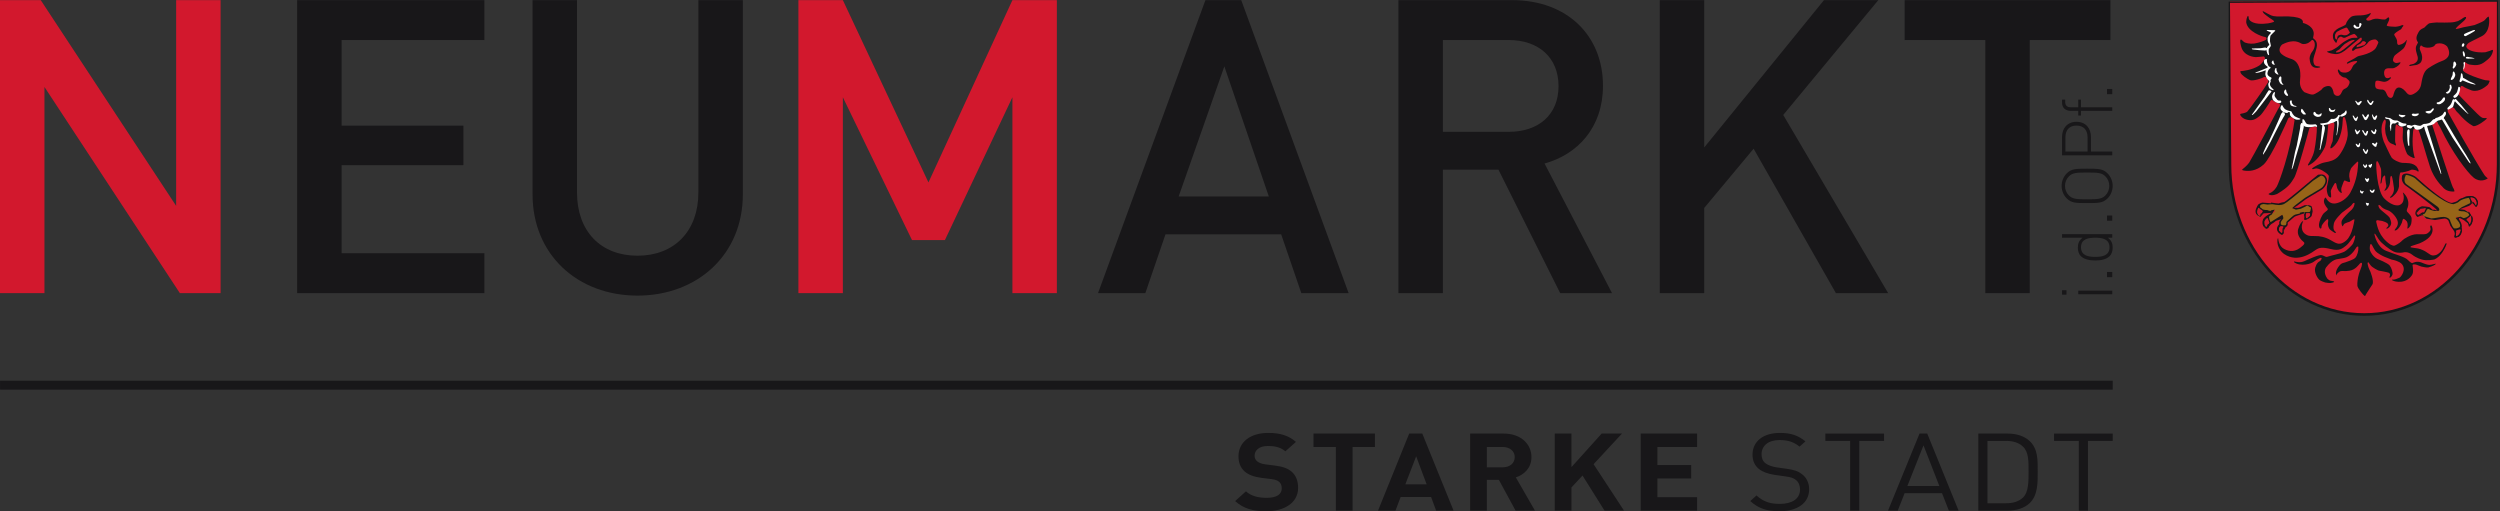 <?xml version="1.0" encoding="UTF-8" standalone="no"?>
<svg
   xmlns:dc="http://purl.org/dc/elements/1.1/"
   xmlns:cc="http://creativecommons.org/ns#"
   xmlns:rdf="http://www.w3.org/1999/02/22-rdf-syntax-ns#"
   xmlns:svg="http://www.w3.org/2000/svg"
   xmlns="http://www.w3.org/2000/svg"
   viewBox="0 0 93.04 19.027"
   height="19.027"
   width="93.04"
   xml:space="preserve"
   id="svg2"
   version="1.1"><rect x="0" y="0" width="93.04" height="19.027" fill="#333333" stroke="none"/><defs
     id="defs6" /><g
     transform="matrix(1.333,0,0,-1.333,0,19.027)"
     id="g10"><g
       transform="scale(0.1)"
       id="g12"><path
         id="path14"
         style="fill:#d2182d;fill-opacity:1;fill-rule:nonzero;stroke:none"
         d="M 50.215,60.895 12.41,118.457 V 60.895 H 0 V 142.699 H 11.375 L 49.18,85.254 V 142.699 H 61.586 V 60.895 H 50.215" /><path
         id="path16"
         style="fill:#181719;fill-opacity:1;fill-rule:nonzero;stroke:none"
         d="m 82.961,60.895 v 81.805 h 52.277 v -11.14 H 95.371 V 107.656 H 129.379 V 96.625 H 95.371 V 72.043 H 135.238 V 60.895 H 82.961" /><path
         id="path18"
         style="fill:#181719;fill-opacity:1;fill-rule:nonzero;stroke:none"
         d="m 177.977,60.207 c -16.661,0 -29.293,11.371 -29.293,28.262 V 142.699 H 161.09 V 89.043 c 0,-10.914 6.664,-17.695 16.887,-17.695 10.226,0 17.007,6.781 17.007,17.695 v 53.656 h 12.411 V 88.469 c 0,-16.891 -12.754,-28.262 -29.418,-28.262" /><path
         id="path20"
         style="fill:#d2182d;fill-opacity:1;fill-rule:nonzero;stroke:none"
         d="M 282.656,60.895 V 115.586 L 263.813,75.719 h -9.196 L 235.316,115.586 V 60.895 h -12.41 v 81.805 h 12.41 l 23.899,-50.898 23.441,50.898 h 12.407 V 60.895 h -12.407" /><path
         id="path22"
         style="fill:#181719;fill-opacity:1;fill-rule:nonzero;stroke:none"
         d="M 341.824,124.203 329.07,87.894 h 25.168 z m 21.492,-63.309 -5.628,16.43 h -32.293 l -5.629,-16.43 h -13.211 l 29.988,81.805 h 9.996 l 29.988,-81.805 h -13.211" /><path
         id="path24"
         style="fill:#181719;fill-opacity:1;fill-rule:nonzero;stroke:none"
         d="m 421.227,131.559 h -18.383 v -25.625 h 18.383 c 8.269,0 13.902,4.711 13.902,12.754 0,8.042 -5.633,12.871 -13.902,12.871 z M 435.586,60.895 418.352,95.363 H 402.844 V 60.895 H 390.43 v 81.805 h 31.715 c 15.511,0 25.39,-9.992 25.39,-23.894 0,-11.719 -7.125,-19.192 -16.312,-21.719 l 18.84,-36.191 h -14.477" /><path
         id="path26"
         style="fill:#181719;fill-opacity:1;fill-rule:nonzero;stroke:none"
         d="M 512.566,60.895 489.59,101.223 475.801,84.68 V 60.895 h -12.41 v 81.805 h 12.41 v -41.133 l 33.433,41.133 h 15.168 l -26.543,-32.054 29.297,-49.751 h -14.59" /><path
         id="path28"
         style="fill:#181719;fill-opacity:1;fill-rule:nonzero;stroke:none"
         d="M 566.684,131.559 V 60.895 h -12.407 v 70.665 h -22.519 v 11.14 h 57.453 v -11.14 h -22.527" /><path
         id="path30"
         style="fill:#181719;fill-opacity:1;fill-rule:nonzero;stroke:none"
         d="m 353.559,0 c -3.621,0 -6.375,0.695 -8.723,2.844 l 3.016,2.715 c 1.511,-1.359 3.558,-1.812 5.777,-1.812 2.754,0 4.226,0.938 4.226,2.66 0,0.754 -0.234,1.387 -0.738,1.812 -0.469,0.391 -1.004,0.605 -2.113,0.758 l -2.887,0.359 c -2.051,0.273 -3.558,0.844 -4.633,1.781 -1.14,1.027 -1.714,2.418 -1.714,4.231 0,3.836 3.156,6.527 8.328,6.527 3.289,0 5.672,-0.727 7.718,-2.508 l -2.953,-2.629 c -1.511,1.301 -3.32,1.48 -4.898,1.48 -2.485,0 -3.695,-1.242 -3.695,-2.719 0,-0.543 0.203,-1.121 0.707,-1.543 0.468,-0.391 1.242,-0.723 2.214,-0.848 l 2.821,-0.359 c 2.179,-0.273 3.558,-0.816 4.562,-1.66 C 361.852,10 362.422,8.43 362.422,6.523 362.422,2.355 358.563,0 353.559,0" /><path
         id="path32"
         style="fill:#181719;fill-opacity:1;fill-rule:nonzero;stroke:none"
         d="M 377.629,17.945 V 0.18 h -4.668 V 17.945 h -6.246 v 3.746 h 17.152 v -3.746 h -6.238" /><path
         id="path34"
         style="fill:#181719;fill-opacity:1;fill-rule:nonzero;stroke:none"
         d="m 395.383,15.348 -3.024,-7.824 h 5.942 z m 5.57,-15.168 -1.41,3.809 h -8.492 l -1.446,-3.809 h -4.871 l 8.7,21.512 h 3.656 l 8.73,-21.512 h -4.867" /><path
         id="path36"
         style="fill:#181719;fill-opacity:1;fill-rule:nonzero;stroke:none"
         d="m 419.512,17.945 h -4.399 v -5.68 h 4.399 c 2.047,0 3.386,1.176 3.386,2.844 0,1.66 -1.339,2.836 -3.386,2.836 z m 3.625,-17.766 -4.664,8.582 h -3.36 V 0.18 h -4.664 V 21.691 h 9.364 c 4.871,0 7.753,-2.988 7.753,-6.582 0,-3.023 -2.046,-4.899 -4.363,-5.652 l 5.336,-9.277 h -5.402" /><path
         id="path38"
         style="fill:#181719;fill-opacity:1;fill-rule:nonzero;stroke:none"
         d="m 447.969,0.18 -6.145,9.793 -3.09,-3.328 V 0.18 H 434.07 V 21.691 h 4.664 v -9.367 l 8.43,9.367 h 5.672 l -7.926,-8.551 8.496,-12.961 h -5.437" /><path
         id="path40"
         style="fill:#181719;fill-opacity:1;fill-rule:nonzero;stroke:none"
         d="M 458.07,0.18 V 21.691 h 15.743 v -3.746 h -11.079 v -5.043 h 9.434 V 9.156 h -9.434 V 3.926 h 11.079 V 0.18 H 458.07" /><path
         id="path42"
         style="fill:#181719;fill-opacity:1;fill-rule:nonzero;stroke:none"
         d="m 496.84,0 c -3.586,0 -5.942,0.816 -8.188,2.844 l 1.743,1.566 c 1.984,-1.781 3.828,-2.355 6.515,-2.355 3.488,0 5.641,1.48 5.641,3.988 0,1.117 -0.371,2.082 -1.145,2.688 -0.769,0.605 -1.379,0.785 -3.121,1.027 l -2.789,0.394 c -1.879,0.274 -3.351,0.817 -4.394,1.629 -1.207,0.969 -1.817,2.297 -1.817,4.019 0,3.656 2.922,6.074 7.656,6.074 3.059,0 5.071,-0.699 7.118,-2.359 l -1.649,-1.476 c -1.472,1.203 -3.051,1.84 -5.57,1.84 -3.188,0 -5.031,-1.602 -5.031,-3.988 0,-1.055 0.336,-1.902 1.074,-2.477 0.734,-0.57 1.98,-0.996 3.219,-1.176 l 2.621,-0.363 c 2.25,-0.301 3.355,-0.727 4.363,-1.512 1.309,-0.996 2.012,-2.477 2.012,-4.258 C 505.098,2.324 501.813,0 496.84,0" /><path
         id="path44"
         style="fill:#181719;fill-opacity:1;fill-rule:nonzero;stroke:none"
         d="M 519.098,19.641 V 0.18 h -2.555 V 19.641 h -6.914 v 2.051 h 16.383 v -2.051 h -6.914" /><path
         id="path46"
         style="fill:#181719;fill-opacity:1;fill-rule:nonzero;stroke:none"
         d="m 537.02,18.398 -4.5,-11.355 h 8.929 z m 7.082,-18.219 -1.914,4.863 h -10.442 l -1.91,-4.863 h -2.719 l 8.797,21.512 h 2.149 L 546.82,0.18 h -2.718" /><path
         id="path48"
         style="fill:#181719;fill-opacity:1;fill-rule:nonzero;stroke:none"
         d="m 564.781,18.066 c -1.246,1.148 -2.855,1.574 -4.703,1.574 h -5.199 V 2.238 h 5.199 c 1.848,0 3.457,0.418 4.703,1.57 1.645,1.539 1.574,4.742 1.574,7.367 0,2.633 0.071,5.348 -1.574,6.891 z M 566.559,2.172 C 565.117,0.875 562.996,0.18 560.52,0.18 h -8.196 V 21.691 h 8.196 c 2.476,0 4.597,-0.695 6.039,-1.992 2.484,-2.238 2.347,-5.527 2.347,-8.523 0,-2.988 0.137,-6.766 -2.347,-9.004" /><path
         id="path50"
         style="fill:#181719;fill-opacity:1;fill-rule:nonzero;stroke:none"
         d="M 582.934,19.641 V 0.18 h -2.551 V 19.641 h -6.914 v 2.051 h 16.379 v -2.051 h -6.914" /><path
         id="path52"
         style="fill:#181719;fill-opacity:1;fill-rule:nonzero;stroke:none"
         d="m 589.719,60.586 h -9.489 v 1.008 h 9.489 z m -12.778,-0.117 h -1.238 v 1.242 h 1.238 v -1.242" /><path
         id="path54"
         style="fill:#181719;fill-opacity:1;fill-rule:nonzero;stroke:none"
         d="m 589.719,65.352 h -1.457 v 1.457 h 1.457 v -1.457" /><path
         id="path56"
         style="fill:#181719;fill-opacity:1;fill-rule:nonzero;stroke:none"
         d="m 580.996,73.695 c 0,-2.324 2.008,-2.676 3.977,-2.676 1.968,0 3.976,0.352 3.976,2.676 0,2.324 -2.008,2.676 -3.976,2.676 -1.969,0 -3.977,-0.352 -3.977,-2.676 z m 8.723,2.676 h -1.223 c 1.106,-0.824 1.34,-1.75 1.34,-2.812 0,-0.984 -0.332,-1.828 -0.828,-2.324 -0.965,-0.961 -2.539,-1.219 -4.035,-1.219 -1.496,0 -3.071,0.258 -4.035,1.219 -0.493,0.496 -0.825,1.34 -0.825,2.324 0,1.062 0.235,1.988 1.336,2.812 h -5.746 v 1.008 h 14.016 v -1.008" /><path
         id="path58"
         style="fill:#181719;fill-opacity:1;fill-rule:nonzero;stroke:none"
         d="m 589.719,81.113 h -1.457 v 1.457 h 1.457 v -1.457" /><path
         id="path60"
         style="fill:#181719;fill-opacity:1;fill-rule:nonzero;stroke:none"
         d="m 577.613,93.492 c -0.711,-0.707 -1.086,-1.652 -1.086,-2.656 0,-1 0.375,-1.949 1.086,-2.656 1,-1.008 2.082,-1.086 5.098,-1.086 3.012,0 4.09,0.078 5.098,1.086 0.707,0.707 1.082,1.656 1.082,2.656 0,1.004 -0.375,1.949 -1.082,2.656 -1.008,1.004 -2.086,1.082 -5.098,1.082 -3.016,0 -4.098,-0.078 -5.098,-1.082 z m 10.785,0.848 c 0.922,-0.926 1.438,-2.188 1.438,-3.504 0,-1.32 -0.516,-2.578 -1.438,-3.5 -1.281,-1.281 -2.519,-1.301 -5.687,-1.301 -3.168,0 -4.41,0.019 -5.691,1.301 -0.926,0.922 -1.434,2.18 -1.434,3.5 0,1.316 0.508,2.578 1.434,3.504 1.281,1.281 2.523,1.301 5.691,1.301 3.168,0 4.406,-0.019 5.687,-1.301" /><path
         id="path62"
         style="fill:#181719;fill-opacity:1;fill-rule:nonzero;stroke:none"
         d="m 576.645,104.387 v -3.957 h 6.183 v 3.957 c 0,1.926 -0.98,3.289 -3.094,3.289 -2.101,0 -3.089,-1.363 -3.089,-3.289 z m 7.128,0.121 v -4.078 h 5.946 v -1.063 h -14.016 v 5.141 c 0,2.418 1.477,4.226 4.031,4.226 2.563,0 4.039,-1.808 4.039,-4.226" /><path
         id="path64"
         style="fill:#181719;fill-opacity:1;fill-rule:nonzero;stroke:none"
         d="m 580.977,112.785 h 8.742 v -1.008 h -8.742 v -1.297 h -0.747 v 1.297 h -2.046 c -1.442,0 -2.481,0.793 -2.481,2.286 v 0.871 h 0.883 v -0.696 c 0,-1 0.594,-1.453 1.578,-1.453 h 2.066 v 2.149 h 0.747 v -2.149" /><path
         id="path66"
         style="fill:#181719;fill-opacity:1;fill-rule:nonzero;stroke:none"
         d="m 589.719,116.445 h -1.457 v 1.457 h 1.457 v -1.457" /><path
         id="path68"
         style="fill:#d2182d;fill-opacity:1;fill-rule:nonzero;stroke:none"
         d="m 697.449,96.801 c 0,-23.125 -16.558,-41.867 -37.367,-41.867 -20.805,0 -37.492,18.742 -37.492,41.867 v 45.5 h 74.883 l -0.024,-45.5" /><path
         id="path70"
         style="fill:#181719;fill-opacity:1;fill-rule:nonzero;stroke:none"
         d="m 697.105,142.301 -74.515,-0.367 0.363,-45.133 c 0,-22.883 16.656,-41.504 37.129,-41.504 20.406,0 37.004,18.621 37.004,41.504 l 0.019,45.5 z M 660.082,54.566 c -20.871,0 -37.859,18.949 -37.859,42.234 v 45.5 l 75.25,0.367 0.343,-45.867 c 0,-23.285 -16.925,-42.234 -37.734,-42.234 v 0" /><path
         id="path72"
         style="fill:#976418;fill-opacity:1;fill-rule:nonzero;stroke:none"
         d="m 647.313,93.789 c 0,0 -1.336,-1.055 -1.684,-1.352 -7.246,-6.156 -7.758,-6.273 -7.758,-6.273 0,0 -0.59,-0.504 -1.723,-0.457 -1.058,0.051 -1.929,0.344 -2.062,0.285 -0.141,-0.043 -0.856,-0.188 -1.109,-0.141 -0.243,0.039 -0.942,0.188 -1.176,0.125 -0.207,-0.047 -0.961,-0.152 -1.289,-0.691 0,0 -0.524,-0.957 -0.563,-1.379 -0.015,-0.43 -0.015,-1.219 0.852,-1.695 0,0 0.222,-0.086 0.347,0.074 0.137,0.16 0.411,0.883 0.704,1.078 0.3,0.211 0.39,0.367 0.628,0.457 0.254,0.086 0.68,0.027 0.813,-0.066 0.137,-0.082 0.5,-0.129 0.75,0.039 0.242,0.195 0.586,0.363 0.945,0.227 0.367,-0.133 0.141,-0.375 0,-0.445 -0.129,-0.078 -0.59,-0.551 -0.769,-0.512 -0.176,0.047 -0.719,-0.121 -0.781,-0.238 -0.071,-0.117 -0.493,-0.496 -0.493,-0.496 0,0 -0.703,-0.547 -0.851,-0.809 -0.129,-0.27 -0.535,-1.5 0.367,-2.242 0,0 0.098,-0.242 0.207,-0.367 0.109,-0.105 0.328,-0.039 0.383,0.164 0.051,0.203 0.469,1.105 0.644,1.25 0.196,0.129 0.614,0.227 0.793,0.32 0.184,0.094 0.688,0.504 0.793,0.598 0.114,0.086 0.539,0.41 0.637,0.59 0.09,0.18 0.293,0.242 0.492,0.352 0.199,0.121 0.492,0.602 0.606,0.453 0.117,-0.133 0.429,-0.926 0.097,-1.195 -0.336,-0.258 -0.742,-0.695 -0.558,-1.391 0,0 -1.66,-1.399 0.41,-2.617 0,0 0.422,-0.211 0.402,0.262 -0.019,0.473 0,0.84 0.199,1.246 0.207,0.406 0.325,0.523 0.446,0.586 0.14,0.074 0.605,0.16 0.551,1.25 0,0 1.082,0.875 1.433,1.234 0.359,0.367 0.711,0.559 1.02,0.645 0.316,0.109 0.742,0.406 1.113,0.473 0.351,0.078 1.23,0.445 1.301,0.059 0.078,-0.383 0.215,-1.242 -0.071,-1.516 0,0 -0.179,-0.152 0.149,-0.133 0.305,0.027 1.047,0.312 1.332,0.586 l 0.258,0.273 c 0,0 0.246,0.606 0.246,1.016 0,0.406 0.226,0.535 0.187,0.672 -0.047,0.133 -0.148,0.562 -0.265,0.809 -0.098,0.219 -0.891,0.766 -1.758,0.352 0,0 -1.219,-0.535 -1.317,-0.637 -0.082,-0.117 -0.289,-0.117 -0.652,-0.117 -0.367,0 -1.059,-0.203 -1.164,-0.105 -0.078,0.086 -0.379,0.215 -0.02,0.559 0,0 1.067,0.613 1.122,0.734 0.082,0.105 1.875,1.352 2.007,1.508 0.137,0.16 2.629,1.574 2.817,1.711 0.179,0.129 1.98,1.078 2.304,1.484 0.313,0.41 1.372,1.649 0.606,2.824 -0.758,1.168 -1.898,0.582 -1.898,0.582" /><path
         id="path74"
         style="fill:#181719;fill-opacity:1;fill-rule:nonzero;stroke:none"
         d="m 637.191,82.769 c 0.114,-0.129 0.321,-0.625 0.289,-1.027 -0.679,-0.82 -0.832,-1.184 -0.71,-1.641 -0.082,-0.223 -0.676,-0.742 -0.622,-1.352 0.036,-0.406 0.344,-0.785 0.926,-1.129 l 0.078,-0.234 0.004,0.145 -0.015,0.059 c -0.012,0.625 0.015,1.016 0.23,1.449 0.742,0.777 1.012,0.894 0.973,1.726 0.086,0.184 1.148,1.043 1.496,1.399 0.348,0.355 0.723,0.59 1.117,0.703 l 1.172,0.262 -0.051,0.215 1.063,0.242 c 0.652,-1.188 0.636,-1.77 0.406,-2.043 0.262,0.258 0.91,0.519 1.141,0.738 l 0.57,2.621 -0.195,-0.102 -0.903,0.594 -0.562,-0.351 c -0.535,-0.234 -1.172,-0.527 -1.258,-0.594 l -1.34,-0.246 -1.039,0.43 c 0.727,0.758 1.254,1.086 1.332,1.172 0.059,0.074 0.199,0.184 0.973,0.738 0.468,0.344 0.972,0.703 1.054,0.793 0.086,0.098 0.489,0.344 1.953,1.203 0.45,0.266 0.832,0.484 0.895,0.535 0.973,0.559 2.055,1.18 2.266,1.445 0.406,0.527 1.23,1.586 0.589,2.566 -0.269,0.422 -0.621,0.629 -1.043,0.629 l -2.21,-1.445 c -5.344,-4.543 -7.555,-6.242 -7.844,-6.32 v 0 c 0.035,0 -0.555,-0.465 -1.621,-0.465 -0.797,0.035 -1.36,0.144 -1.75,0.223 -0.532,0.039 -1.114,-0.086 -1.453,-0.086 l -1.145,0.152 c -0.434,-0.078 -1.012,-0.195 -1.254,-0.602 -0.191,-0.348 -0.508,-1.012 -0.531,-1.285 -0.027,-0.516 0.043,-1.101 0.734,-1.48 0.387,0.605 0.582,0.984 0.821,1.145 l 1.062,0.531 1.254,-0.289 -0.137,0.172 1.16,0.258 -0.824,-1.387 -1.16,-0.684 c -0.277,-0.215 -0.711,-0.586 -0.797,-0.742 0,0 -0.558,-1.25 0.317,-1.961 0.23,-0.152 0.714,0.856 0.957,1.043 l 3.632,2.277 z m -0.039,-5.605 -0.289,0.074 c -0.726,0.422 -1.109,0.922 -1.156,1.476 -0.066,0.84 0.676,1.477 0.703,1.5 -0.219,0.387 -0.039,0.898 0.488,1.332 l -1.453,-0.457 c -0.093,-0.078 -0.636,-0.527 -0.859,-0.641 -0.879,-0.41 -1.273,-1.238 -1.32,-1.426 l -0.036,0.031 -0.972,0.141 c -0.906,0.707 -0.57,1.992 -0.36,2.422 0.165,0.297 0.79,0.789 0.911,0.887 l 1.332,0.789 -2.168,-0.109 -0.825,-0.898 0.176,-0.133 c -1.652,0.426 -1.605,1.399 -1.594,1.766 0.043,0.461 0.536,1.371 0.586,1.473 0.352,0.578 1.063,0.723 1.364,0.785 l 2.406,-0.184 -0.086,0.199 c 1.016,-0.125 1.559,-0.234 2.156,-0.262 0.778,0.297 1.571,0.402 1.574,0.398 0.09,0.055 0.907,0.461 7.758,6.274 l 1.692,1.359 c 1.215,0.191 1.769,0.043 2.215,-0.629 0.808,-1.246 -0.184,-2.531 -0.563,-3.008 -0.297,-0.387 -1.144,-0.887 -1.996,-1.367 -0.481,-0.289 -0.867,-0.519 -1.344,-0.797 -0.644,-0.375 -1.722,-1.012 -1.844,-1.125 -0.074,-0.082 -0.418,-0.336 -1.125,-0.848 -0.418,-0.297 -0.812,-0.586 -0.886,-0.656 0.008,-0.008 -0.043,-0.129 -1.172,-0.773 l 1.074,-0.047 c 0.527,0.086 0.625,0.188 1.879,0.734 1.367,0.172 1.926,-0.195 2.047,-0.465 l 0.203,-1.188 c -0.105,-0.828 -0.355,-1.449 -0.363,-1.477 -0.637,-0.66 -1.426,-0.965 -1.782,-0.996 -0.203,0.617 -0.16,1.066 -0.308,1.824 l -2.129,-0.699 c -0.328,-0.09 -0.641,-0.285 -0.934,-0.59 -0.355,-0.359 -1.453,-1.25 -1.453,-1.25 0.133,-0.828 -0.226,-1.117 -0.551,-1.258 -0.554,-0.856 -0.582,-1.18 -0.558,-1.641 l -0.438,-0.543 v 0" /><path
         id="path76"
         style="fill:#976418;fill-opacity:1;fill-rule:nonzero;stroke:none"
         d="m 680.762,84.008 c 0,0 0.258,0.379 -0.446,0.914 -0.281,0.211 -8.57,6.191 -8.57,6.191 0,0 -1.258,0.785 -0.91,2.387 0,0 0.008,1.121 2.109,0.344 1.032,-0.383 1.352,-0.586 1.899,-1.129 0.168,-0.152 8.347,-7.68 10.074,-6.777 0,0 1.09,0.293 1.395,0.606 0.281,0.324 0.812,0.644 1.199,0.695 0.355,0.051 0.461,0.16 0.656,0.262 0.172,0.113 0.637,0.352 1.102,0.234 0,0 -0.2,0 0.015,0.051 0.211,0.066 1.699,0.492 2.278,-1.289 0,0 0.117,-0.68 -0.153,-1.094 0,0 -0.215,-0.148 -0.273,0.02 -0.102,0.266 -0.77,0.84 -0.895,0.84 -0.129,0 -0.394,-0.031 -0.531,-0.383 -0.137,-0.332 -0.629,-0.492 -0.758,-0.523 -0.129,-0.012 -0.461,-0.234 -0.535,-0.293 -0.078,-0.047 -0.137,-0.125 -0.684,-0.32 0,0 -0.207,-0.031 -0.339,-0.059 -0.133,-0.016 -0.969,0.039 -0.848,-0.488 0.055,-0.27 0.965,-0.246 1.121,-0.227 0.16,0.031 0.34,-0.051 0.977,-0.129 0,0 0.492,-0.227 0.601,-0.445 0.192,-0.351 0.395,-0.371 0.465,-0.445 0.078,-0.078 0.156,-0.301 0.211,-0.562 0,0 0.484,-0.637 0.137,-1.582 0,0 -0.231,-0.617 -0.446,-0.859 -0.289,-0.285 -0.144,-0.215 -0.156,0 -0.008,0.227 -0.301,0.547 -0.672,0.973 -0.387,0.43 -0.832,0.562 -0.93,0.621 -0.101,0.047 -0.875,0.445 -1.003,0.527 -0.133,0.078 -0.618,0.137 -0.618,0.137 0,0 -0.691,0.125 -0.472,-0.191 0.207,-0.312 0.957,-1.234 0.957,-1.234 0,0 0.543,-0.91 0.332,-1.441 0,0 0.23,-0.594 0.152,-0.898 -0.078,-0.289 -0.172,-1.129 -0.851,-1.621 0,0 -0.329,-0.199 -0.637,-0.211 -0.301,-0.008 -0.379,-0.02 -0.27,0.25 0.118,0.273 0.157,0.738 0.078,1.191 -0.078,0.449 -0.367,0.656 -0.535,0.816 -0.152,0.156 -0.601,0.473 -0.574,0.777 0.027,0.277 -0.273,0.469 -0.273,0.469 0,0 -0.18,0.375 -0.239,0.773 -0.039,0.399 -0.464,0.992 -1.402,1.07 -0.918,0.09 -2.637,-0.387 -2.789,-0.465 -0.16,-0.078 -0.816,-0.141 -1.102,0.09 -0.289,0.242 -0.64,0.426 -0.929,0.355 0,0 -0.367,-0.184 -0.926,0.231 0,0 -0.16,0.301 -0.25,0.582 -0.055,0.242 -0.387,0.234 -0.68,0.059 -0.293,-0.156 -0.722,-0.488 -0.902,-0.418 -0.176,0.09 -0.445,0.664 -0.367,0.926 0.074,0.262 0.191,1.113 1.715,1.625 0,0 1.64,-0.137 1.914,-0.227 0.269,-0.07 0.269,-0.121 0.55,-0.402 0,0 0.504,-0.309 0.664,-0.281 0.165,0.02 0.247,0.117 0.836,-0.219 0,0 0.379,-0.144 0.528,0.199" /><path
         id="path78"
         style="fill:#181719;fill-opacity:1;fill-rule:nonzero;stroke:none"
         d="m 685.566,76.383 -0.336,0.137 c 0.102,0.629 0.157,1.039 0.079,1.488 l -1.2,1.703 -0.425,1.141 c -0.032,0.312 -0.383,0.812 -1.204,0.883 -0.964,-0.176 -2.535,-0.387 -2.671,-0.441 l -2.352,0.379 -0.644,0.57 0.152,0.098 1.785,-0.598 c 1.02,0.027 2.52,0.441 3.5,0.441 1.359,-0.102 1.828,-0.816 1.871,-1.281 l 0.567,-1.336 1.05,-1.48 c 0.082,-0.476 0.047,-0.996 -0.093,-1.316 l -0.079,0.051 v -0.219 l 0.118,0.227 c 1.054,0.539 1.195,1.172 1.269,1.508 l -0.105,1.082 c 0.132,0.348 -0.192,1.031 -0.321,1.246 v 0 c 0,0 -0.746,0.914 -0.953,1.226 l 1.395,0.359 c 0.125,-0.078 0.883,-0.469 0.98,-0.512 0.274,-0.125 0.66,-0.293 1,-0.672 0.442,-0.508 0.715,-0.82 0.731,-1.109 0.472,1.734 0.082,2.273 0.066,2.301 l -0.691,1.039 -1.075,0.426 c -1.242,0.019 -1.593,0.148 -1.648,0.43 l 0.973,0.746 2.203,1.062 c 1.004,0.508 1.726,-0.16 1.836,-0.461 -0.254,1.742 -0.746,2.156 -1.449,2.156 l -1.625,-0.352 c -1.051,-0.328 -1.536,-0.609 -1.79,-0.902 -0.347,-0.355 -1.386,-0.644 -1.503,-0.68 -2.868,0.199 -9.008,5.668 -10.27,6.816 -0.531,0.527 -0.816,0.719 -1.84,1.098 -0.465,0.172 -0.859,0.262 -1.164,0.262 -0.961,-1.867 0.117,-2.57 0.16,-2.598 0.012,-0.008 8.305,-5.992 8.586,-6.203 0.86,-0.66 0.508,-1.191 0.492,-1.215 l -1.41,-0.043 -0.914,0.281 c -0.683,0.441 -1.742,0.543 -2.367,0.598 -1.223,-0.43 -1.391,-1.109 -1.465,-1.402 l 0.051,0.023 1.394,-0.191 0.403,-0.75 -0.344,0.297 -1.309,-0.535 c -0.433,0.168 -0.746,0.852 -0.632,1.215 0.09,0.375 0.316,1.254 1.851,1.773 0.367,-0.016 1.77,-0.133 2.055,-0.227 l 1.121,-0.895 V 84.25 L 680.414,84 c -0.512,0.957 -8.793,6.934 -8.793,6.934 0,0 -1.379,0.883 -1,2.617 -0.008,0.336 0.645,1.148 2.402,0.496 1.02,-0.375 1.391,-0.594 1.977,-1.176 2.758,-2.523 7.867,-6.785 9.566,-6.785 0.692,0.176 1.395,0.414 1.59,0.613 0.321,0.367 0.907,0.703 1.324,0.758 0.672,0.297 1.067,0.531 1.528,0.531 1.402,0.094 2.336,-0.094 2.765,-1.426 0.012,-0.062 0.137,-0.801 -0.175,-1.277 -0.735,0.234 -1.262,0.707 -1.403,0.762 -0.476,-0.734 -1.164,-0.898 -1.191,-0.906 l -2.234,-0.805 1.293,-0.184 1.183,-0.758 0.195,0.102 0.481,-1.109 0.176,0.133 c 0.023,-0.027 0.55,-0.746 0.168,-1.793 l -0.485,-0.926 -1.922,1.492 c -0.203,0.098 -0.988,0.5 -1.125,0.586 -0.586,-0.051 0.157,-0.961 0.157,-0.961 0.078,-0.133 0.609,-1.051 0.367,-1.664 l 0.125,-1.012 c -0.086,-0.395 -0.25,-1.129 -0.903,-1.602 l -0.914,-0.258 v 0" /><path
         id="path80"
         style="fill:#181719;fill-opacity:1;fill-rule:nonzero;stroke:none"
         d="m 688.09,125.395 c 0.191,-0.008 0.289,-0.141 0.41,-0.207 0.172,-0.09 0.191,-0.137 0.344,-0.235 0.058,-0.051 0.312,-0.152 0.551,-0.223 0.16,-0.027 0.773,-0.109 0.773,-0.109 2.27,-0.332 3.215,0.547 4.445,1.551 1.239,1.012 1.395,2.336 1.395,2.336 0.097,0.586 -0.512,0.168 -0.871,0.027 -0.367,-0.121 -1.27,-0.39 -1.27,-0.39 -2.82,-0.215 -4.543,0.531 -5.023,1.074 -0.504,0.551 -0.231,0.879 0.121,1.304 0.359,0.415 1.558,0.868 3.933,2.11 2.375,1.23 2.106,4.609 2.004,5.16 -0.093,0.547 -0.289,0.227 -0.586,0 -0.277,-0.234 -0.355,-0.477 -0.808,-0.84 -0.457,-0.355 -2.461,-1.137 -2.641,-1.207 -0.148,-0.062 -2.648,-0.547 -3.078,-0.617 -0.418,-0.059 -1.555,-0.481 -2.074,-0.481 -0.516,0 1.371,1.555 1.371,1.555 0,0 1.074,0.879 1.293,1.262 0.234,0.398 0.133,0.617 -0.191,0.523 -0.333,-0.097 -0.938,-0.582 -1.043,-0.644 -0.094,-0.067 -0.911,-0.492 -0.911,-0.492 l -0.976,-0.254 c -0.977,-0.258 -4.598,-0.137 -5.082,-0.137 -0.485,0 -1.703,-0.191 -1.703,-0.191 -0.582,0 -1.348,-1.043 -1.621,-1.239 -0.25,-0.183 -0.582,-0.23 -0.907,-0.484 -0.332,-0.258 -0.519,-0.324 -1.035,-1.43 -0.531,-1.094 -0.105,-1.851 0.063,-2.043 0.16,-0.195 0.16,-0.222 -0.325,-1.07 -0.492,-0.844 0.18,-2.473 0.325,-3.051 0.121,-0.445 0.054,-0.945 -0.145,-1.273 -0.211,-0.305 -0.703,-0.797 -1.476,-0.899 -0.649,-0.097 -0.711,-0.304 -0.711,-0.304 -0.039,-0.286 0.445,-0.149 0.652,-0.09 0.18,0.062 1.164,0.176 1.164,0.176 l 0.129,0.027 c 0.121,0.031 0.269,0.019 0.781,0.312 0.5,0.305 0.617,0.621 0.617,0.621 0.446,0.907 0.25,1.95 -0.14,2.801 -0.379,0.836 -0.321,0.992 -0.121,1.485 0.207,0.484 0.515,0.027 0.687,-0.067 0.145,-0.097 0.914,-0.414 1.871,-0.297 0.949,0.129 1.41,0.418 1.532,0.723 0.128,0.293 0.667,0.414 0.667,0.414 1.829,0.328 2.774,-0.871 2.774,-0.871 1.453,-2.695 -0.524,-3.664 -1.535,-4.023 -0.996,-0.364 -2.34,-1.04 -3.809,-2.024 -1.461,-0.969 -1.703,-3.23 -1.98,-4.664 -0.317,-1.422 -1.414,-2.082 -1.414,-2.082 -1.875,-1.359 -2.332,-0.383 -2.993,0.363 -0.64,0.75 -1.519,1.235 -2.203,0.934 -0.672,-0.289 -1.035,-1.652 -1.136,-2.102 -0.098,-0.453 -0.504,-0.687 -0.504,-0.687 -0.75,-0.098 -1.078,0.355 -1.469,1.344 -0.391,0.964 -1.078,0.964 -1.078,0.964 0,0 -0.895,-0.027 -1.528,0.231 -0.609,0.25 -0.515,1.258 -0.421,1.871 0.097,0.629 1.175,0.301 1.175,0.301 l 0.907,-0.199 c 0.906,-0.192 1.566,0.339 1.789,0.535 0.218,0.191 0.484,0.379 0.484,0.601 0,0.231 -0.281,0 -0.59,-0.097 -0.285,-0.086 -0.64,-0.125 -0.929,0.132 -0.293,0.258 -0.59,1.172 -0.274,1.981 0.332,0.812 1.563,0.555 2.246,0.582 0.684,0.031 1.688,0.715 2.043,1.262 0.356,0.558 0.082,0.433 -0.562,0.261 -0.594,-0.156 -0.922,0.098 -0.922,0.098 -0.793,0.453 -0.367,1.215 -0.11,1.754 0.227,0.445 1.77,1.367 2.473,2.047 0.711,0.676 0.977,1.98 1.016,2.344 0.019,0.351 -0.2,0 -0.305,-0.204 -0.102,-0.199 -0.379,-0.382 -0.379,-0.382 -0.453,-0.422 -1.242,-0.657 -1.566,-0.657 -0.321,0 -0.457,0.387 -0.426,0.91 0.047,0.52 -0.414,1.235 -0.664,1.622 -0.274,0.39 -0.098,0.519 0.019,0.652 0.141,0.156 0.692,0.582 1.098,0.816 0.426,0.219 0.582,0.34 0.582,0.34 0,0 0.16,0.113 0.27,0.344 0.078,0.16 0.132,0.32 0.324,0.484 0.191,0.149 0.156,0.246 0,0.352 -0.168,0.101 -0.653,-0.164 -0.879,-0.231 -0.219,-0.054 -0.871,-0.218 -1.195,-0.218 -0.317,0 -1.86,0.066 -2.172,0.195 -0.328,0.121 -0.426,0.023 0.086,1 0.535,0.977 0.304,1.371 0.14,1.43 -0.168,0.07 -0.418,-0.293 -0.785,-0.512 -0.351,-0.234 -1.527,0.027 -2.211,0.125 -0.683,0.094 -1.554,-0.18 -1.679,-0.262 -0.125,-0.078 -0.879,-0.422 -1.333,-0.191 -0.457,0.226 -0.07,0.578 -0.07,0.578 0.465,0.34 0.875,0.918 1.074,1.195 0.204,0.301 -0.066,0.274 -0.32,0.145 -0.262,-0.145 -1.289,-0.496 -2.414,-0.528 -1.098,-0.027 -2.16,0 -2.777,-0.453 -0.621,-0.453 -1.332,-1.527 -1.332,-1.82 0,-0.285 -0.391,-0.52 -1.016,-0.805 -0.605,-0.293 -1.422,-0.515 -2.176,-1.336 -0.738,-0.808 -0.48,-1.757 -0.414,-2.089 0.059,-0.313 0.61,-1.086 0.77,-1.157 0.168,-0.054 0.265,0.293 0.304,0.524 0.016,0.222 0.227,0.605 0.227,0.605 l 0.102,0.113 c 0.097,0.098 0.582,0.731 1.035,0.379 0.453,-0.351 0.871,-0.254 1.23,-0.023 0.36,0.223 1.852,0.84 2.133,0.879 0.293,0.027 0.988,-0.817 0.988,-0.988 0,-0.149 -0.949,-0.09 -0.949,-0.09 -1.176,0 -1.98,-0.653 -2.492,-0.914 -0.535,-0.258 -1.828,-1.321 -2.145,-1.621 -0.332,-0.29 -1.629,-0.969 -1.629,-0.969 0,0 -0.851,-0.207 -1.261,-0.321 -0.219,-0.074 0.293,-0.292 0.418,-0.332 0.164,-0.05 0.312,-0.199 1.754,-0.386 1.421,-0.192 2.918,1.07 3.14,1.265 0.235,0.192 3.281,2.723 3.445,2.856 0.165,0.129 0.422,0.39 0.536,0.422 0.089,0.031 0.339,0.222 0.371,-0.332 0.047,-0.543 -1.008,-1.2 -1.391,-1.446 -0.383,-0.273 -1.137,-1.093 -1.137,-1.093 -0.281,-0.399 -0.203,-0.602 -0.062,-0.774 0.133,-0.152 0.687,0.367 0.844,0.492 0.152,0.133 0.781,0.133 1.484,0.36 0.715,0.226 1.73,1.043 1.828,1.234 0.106,0.192 0.324,0.484 0.742,0.742 0.43,0.262 1.215,0.426 1.586,0.332 0.199,-0.05 0.727,-0.55 0.727,-0.785 0,-0.23 -0.168,-0.387 -0.231,-0.617 -0.07,-0.223 -0.422,-0.879 -0.422,-0.879 -0.89,-1.543 -4.324,-2.207 -4.746,-2.301 -0.41,-0.097 -0.757,-0.355 -1.214,-0.644 -0.446,-0.297 -1.372,-0.711 -1.727,-0.938 -0.348,-0.226 -0.465,-0.297 -0.43,-0.492 0.032,-0.199 0.45,0.031 0.684,0.156 0.23,0.129 0.836,0.395 1.719,0.493 0.879,0.097 0.23,-0.454 0.062,-0.618 -0.16,-0.168 -0.683,-0.449 -0.844,-0.879 -0.164,-0.418 -0.55,-1.003 -0.55,-1.003 -0.848,-0.946 -2.086,-0.754 -2.532,-0.618 -0.461,0.125 -0.714,0.649 -0.714,0.649 -0.422,0.328 -0.352,-0.231 -0.352,-0.231 0.023,-0.351 0.453,-1.062 0.453,-1.062 0.961,-0.949 1.387,-0.817 1.594,-0.852 0.18,-0.027 0.601,-0.359 1.066,-0.844 0.442,-0.484 -0.136,-1.328 -0.261,-1.562 -0.125,-0.219 -0.458,-0.512 -0.75,-0.637 -0.282,-0.144 -0.708,-0.226 -1.012,-1.015 -0.285,-0.782 -0.817,-1.004 -0.817,-1.004 -1.089,-0.258 -1.441,0.679 -1.441,0.679 -0.234,1.524 -0.883,1.879 -0.883,1.879 -0.683,0.453 -2.074,-0.179 -2.308,-0.605 -0.223,-0.426 -2.063,-1.567 -2.567,-1.621 -0.48,-0.078 -1.293,0.219 -1.523,0.316 -0.231,0.11 -0.871,0.328 -0.871,0.328 -0.676,0.512 -1.461,1.68 -1.239,3.344 0.231,1.652 -0.062,2.988 -0.062,2.988 -0.652,2.532 -1.922,2.825 -3.012,3.18 -1.207,0.387 -2.023,1.098 -2.023,1.098 -1.469,1.269 0.07,2.695 0.07,2.695 3.465,1.789 4.906,0.465 5.512,0.23 0.621,-0.23 1.465,0.028 1.843,0.25 0.465,0.274 0.711,0.54 0.711,0.54 0.301,0.437 0.594,0.214 0.594,0.214 0.82,-0.675 0.504,-2.297 -0.195,-3.144 -0.828,-1.035 -0.77,-2.02 -0.77,-2.02 0.153,-2.226 1.118,-2.617 2.223,-2.57 0.383,0.02 0.777,0.145 0.754,0.23 -0.024,0.161 -0.832,0.235 -0.832,0.235 -0.86,0.058 -1.027,0.832 -1.082,1.312 -0.117,1.207 0.5,2.067 0.89,3.817 0.379,1.758 -0.523,2.308 -0.796,2.523 -0.25,0.238 -0.219,0.27 -0.094,0.758 0.133,0.48 0.074,0.977 0.074,0.977 -0.328,2.14 -3.031,2.695 -3.031,2.695 0.039,0.121 0.176,0.711 -0.606,1.164 -0.781,0.457 -2.695,0.742 -5.168,0.644 -2.468,-0.097 -2.855,0.227 -3.207,0.36 -0.359,0.137 -1.367,0.715 -1.914,1.004 -0.551,0.297 -0.261,-0.059 -0.133,-0.356 0.133,-0.289 1.622,-1.293 1.747,-1.422 0.14,-0.136 1.136,-0.652 1.265,-0.941 0.141,-0.293 -1.711,-0.582 -1.711,-0.582 -4.156,-0.563 -5.101,0.84 -5.265,1.105 -0.161,0.243 -0.125,0.735 -0.125,0.735 -0.235,0.523 -0.329,0.097 -0.481,-0.258 -0.172,-0.355 -0.211,-1.266 -0.211,-1.266 0.363,-2.664 4.582,-4.027 5.133,-4.086 0.559,-0.062 0.684,-0.449 0.406,-0.777 -0.312,-0.332 -2.183,-0.906 -3.281,-1.082 -1.117,-0.152 -2.605,0.098 -3.023,0.563 -0.43,0.453 -0.649,0.55 -0.649,0.55 -0.586,0.121 0,-1.925 0,-1.925 0.703,-2.786 3.785,-2.981 4.11,-2.981 0.332,0 2.281,0.195 2.281,0.195 0.484,-0.523 0.25,-0.711 -0.274,-1.461 -0.507,-0.742 -1.097,-1.105 -1.097,-1.105 -2.106,-1.328 -4.825,-1.523 -5,-1.523 -0.157,0 -0.387,0.031 -0.125,-0.559 0.261,-0.578 1.746,-1.621 2.593,-1.973 0.852,-0.351 3.481,0.586 3.668,0.746 0.196,0.164 0.524,0.258 0.856,0 0.328,-0.257 0.613,-0.898 0.578,-1.129 -0.078,-0.425 -0.32,-0.414 -0.484,-0.859 -0.172,-0.433 -4.903,-7.105 -5.368,-7.527 -0.445,-0.418 -1.753,-0.606 -1.753,-0.606 -0.493,-0.07 -0.192,-0.593 0.363,-1.074 0.558,-0.496 1.523,-0.656 1.523,-0.656 1.688,-0.352 2.606,0.586 3.309,1.109 0.726,0.512 2.902,3.93 2.988,4.145 0.094,0.238 0.465,0.461 0.578,0.238 0.153,-0.238 1.75,-0.844 2.067,-1.074 0.347,-0.227 -0.446,-1.254 -0.559,-1.488 -0.406,-0.868 -7.379,-13.954 -8.023,-14.872 -0.645,-0.91 -1.805,-1.789 -1.805,-1.789 -0.531,-0.355 0.543,-0.453 1.027,-0.484 0.485,-0.024 2.657,-0.234 4.848,1.777 2.168,2.019 6.48,12.047 6.672,12.469 0.195,0.43 0.234,0.723 0.91,0.723 0.684,0 1.043,-0.782 1.043,-0.782 -1.297,-9.285 -4.356,-17.566 -5.004,-18.64 -0.645,-1.058 -1.398,-1.59 -1.98,-1.808 -0.582,-0.234 -0.059,-0.387 -0.059,-0.387 0.789,-0.453 2.211,0.219 2.211,0.219 3.461,2.047 3.828,3.121 4.699,4.453 0.887,1.32 4.231,13.793 4.231,13.793 0.179,0.289 0.546,0.364 0.546,0.364 0,0 0.61,0.191 1.168,0.218 0.551,0.024 0.332,-0.55 0.391,-0.808 0.063,-0.266 -0.273,-3.973 -0.695,-5.914 -0.418,-1.946 -1.512,-3.473 -1.703,-3.805 -0.192,-0.312 0,-0.414 0.082,-0.371 0.109,0.031 0.589,0.336 0.589,0.336 1.583,0.898 3.165,3.035 3.961,4.746 0.582,1.258 0.95,5.828 0.95,6.336 0,0.203 0.711,0.359 1.129,0.519 0.433,0.168 0.531,-0.066 0.589,-0.324 0.063,-0.261 -0.097,-1.375 -0.234,-2.312 -0.129,-0.938 -0.191,-2.168 -0.23,-2.426 -0.02,-0.254 -0.352,-0.758 -0.61,-1.656 -0.265,-0.903 0.61,-0.157 0.61,-0.157 2.597,2.118 2.757,6.551 2.796,7.528 0.039,0.961 0.196,0.937 0.465,0.906 0.254,-0.027 0.739,-1.816 0.93,-4.285 0.199,-2.469 -1.816,-5.899 -2.781,-6.848 -0.985,-0.945 -2.114,-1.246 -3.575,-1.5 -1.468,-0.258 -3.05,-1.297 -3.378,-1.524 -0.329,-0.227 -0.356,-0.578 0.656,-0.227 0.996,0.351 3.012,-1.16 3.301,-1.422 0.293,-0.27 0.504,-0.473 0.504,-0.734 -0.012,-0.34 -0.133,-0.926 -0.133,-1.023 0,-0.094 -0.098,-0.547 -0.168,-0.812 -0.067,-0.258 -0.098,-0.48 -0.098,-0.48 -0.453,-1.465 0.113,-2.789 0.113,-2.789 0.153,-0.562 0.664,-0.883 0.864,-0.781 0.191,0.094 -0.039,1.52 -0.039,1.773 0,0.274 0.851,1.824 1.046,2.082 0.18,0.266 0.485,0.391 0.633,-0.715 0.172,-1.094 0.891,-1.727 1.18,-1.848 0.293,-0.125 0.262,0.16 0.152,0.355 -0.093,0.191 -0.093,0.875 -0.054,0.977 0.039,0.094 0.382,1.141 0.648,1.785 0.199,0.531 0.481,0.262 0.481,0.262 0,0 0.585,-0.262 0.847,-0.332 0.262,-0.062 0.551,-0.062 0.453,0.289 -0.097,0.371 -0.23,1.238 -0.23,1.238 -0.039,1.141 0.328,1.754 0.465,2.144 0.129,0.383 1.547,1.719 1.75,1.918 0.199,0.188 0.293,-0.039 0.293,-0.266 0,-0.227 -0.094,-1.27 -0.094,-1.27 -0.231,-3.078 -1.277,-5.606 -2.125,-7.101 -0.828,-1.5 -2.656,-2.817 -4.277,-2.988 -1.622,-0.16 -2.364,1.332 -2.532,1.594 -0.164,0.254 -0.418,-0.324 -0.418,-0.324 -0.453,-0.977 0.418,-2.106 0.836,-2.598 0.422,-0.492 -0.34,-0.742 -0.949,-1.344 -0.625,-0.578 -1.328,-2.352 -1.387,-3.066 -0.066,-0.715 0.153,-1.145 0.352,-1.238 0.211,-0.098 0.363,0.094 0.363,0.551 0,0.453 1.004,1.621 1.469,1.949 0.445,0.332 0.445,-0.231 0.328,-0.91 -0.137,-0.684 0.219,-1.496 0.496,-1.82 0.313,-0.332 1.184,-0.863 1.184,-0.863 0.289,-0.219 0.441,-0.199 0.519,-0.074 0.071,0.121 -0.301,0.453 -0.301,0.453 -0.386,0.289 -0.484,1.016 -0.257,2.105 0.226,1.109 2.086,2.828 2.281,3.031 0.187,0.184 2.371,1.719 2.559,1.992 0.199,0.305 0.582,0.695 0.582,0.695 0.593,0.262 0.289,-0.512 0.168,-0.91 -0.125,-0.391 -0.59,-0.922 -0.59,-0.922 -1.102,-0.973 -2.493,-2.418 -2.75,-2.977 -0.262,-0.559 -0.071,-1.363 0.093,-1.582 0.164,-0.234 0.184,-0.039 0.184,-0.039 0,0 0.234,0.559 0.52,0.711 0.293,0.172 1.015,0.395 1.238,0.453 0.23,0.07 0.594,0.351 1.008,0.594 0.418,0.215 0.464,0.031 0.464,0.031 0,0 -0.277,-1.945 -0.816,-3.371 -0.547,-1.434 -1.078,-2.312 -2.316,-3.027 -1.239,-0.703 -2.067,-0.168 -3.535,0.688 -1.45,0.84 -3.012,1.191 -4.54,1.137 -1.523,-0.066 -1.945,0.227 -1.945,0.227 -2.273,0.945 -1.461,3.402 -1.238,3.723 0.234,0.328 -0.223,0.109 -0.223,0.109 -0.679,-0.688 -1.031,-1.926 -1.031,-1.926 -0.734,-1.809 0.871,-3.367 1.449,-3.793 0.602,-0.414 -0.387,-1.137 -0.387,-1.137 -1.875,-1.75 -3.515,-1.621 -5.062,-0.816 -1.563,0.816 -1.621,2.805 -1.66,2.961 -0.035,0.148 -0.192,-0.195 -0.192,-0.195 -0.347,-2.691 1.817,-4.152 1.817,-4.152 3.988,-2.73 8.015,0.582 8.89,1.156 0.879,0.594 1.762,0.816 4.2,0.203 2.425,-0.617 3.234,0.199 4.172,0.906 0.945,0.715 2.027,2.504 2.273,2.766 0.273,0.254 0.332,0.066 0.332,-0.203 0,-0.246 -0.262,-1.195 -0.563,-1.848 -0.285,-0.656 -1.902,-2.07 -2.429,-2.336 -0.504,-0.274 -2.106,-0.762 -2.598,-0.848 -0.465,-0.078 -1.898,-0.508 -2.269,-0.606 -0.36,-0.109 -0.676,0.246 -1.457,0.48 -0.782,0.223 -3.672,-1.172 -4.875,-1.688 -1.2,-0.523 -2.297,-0.168 -2.684,-0.098 -0.398,0.066 -0.137,-0.227 -0.137,-0.227 1.852,-1.297 4.742,-0.398 5.465,0.176 0.715,0.594 1.801,1.055 1.801,1.055 0.719,0.23 0.266,-0.715 -0.121,-0.906 -0.395,-0.191 -0.883,-0.523 -1.274,-1.789 -0.386,-1.262 0.563,-2.914 1.176,-3.438 0.332,-0.285 1.375,-0.664 1.586,-0.723 0.27,-0.078 1.211,-0.168 1.477,-0.148 0.257,0.027 0.996,0.16 1.035,0.351 0.019,0.195 -0.852,0.223 -1.141,0.332 -0.301,0.09 -0.785,0.574 -0.785,0.574 -1.297,1.816 -0.32,3.109 -0.32,3.109 1.761,2.344 3.148,2.277 3.441,2.344 0.293,0.059 1.621,0.293 1.621,0.293 1.582,0.301 2.758,1.922 3.121,2.535 0.356,0.621 0.485,0.621 0.684,0.648 0.183,0.031 0.125,-0.422 0.125,-0.422 0.098,-0.644 -0.297,-2.144 -0.848,-2.723 -0.554,-0.578 -2.23,-1.043 -2.789,-1.27 -0.562,-0.227 -1.062,0 -2.019,-1.406 -0.942,-1.391 -0.485,-2.258 -0.485,-2.258 0.098,0.648 1.035,1.172 1.164,1.195 0.797,0.176 0.95,-0.113 2.571,0.145 1.625,0.262 2.535,1.672 2.824,1.965 0.285,0.293 0.324,0.262 0.515,0.191 0.196,-0.059 0.079,-0.637 -0.031,-1.008 -0.09,-0.359 -0.422,-0.996 -0.734,-2.074 -0.332,-1.074 -0.492,-2.523 -0.43,-3.273 0.059,-0.75 1.66,-2.598 1.953,-2.797 0.285,-0.199 0.285,0.121 0.367,0.25 0.055,0.121 0.344,0.555 0.344,0.555 0.606,0.988 0.969,1.473 1.531,2.352 0.536,0.863 -0.562,3.723 -0.894,4.277 -0.305,0.559 -0.453,1.562 -0.453,1.562 0.109,0.781 0.332,0.156 0.824,-0.48 0.481,-0.66 2.145,-1.48 2.332,-1.508 0.328,-0.039 2.281,-0.414 2.727,-0.582 0.457,-0.16 0.476,-0.742 0.257,-1.098 -0.218,-0.363 0.2,-0.266 0.2,-0.266 0,0 0.351,0.195 0.582,0.75 0.234,0.559 -0.231,1.953 -0.75,2.637 -0.516,0.672 -3.496,1.859 -3.496,1.859 -1.11,0.551 -1.852,1.836 -1.989,2.328 -0.136,0.484 -0.093,1.523 0.164,1.773 0.266,0.258 0.606,-0.84 1.2,-1.715 0.586,-0.883 2.269,-1.648 2.726,-1.844 0.453,-0.207 1.914,-0.754 1.914,-0.754 2.086,-0.391 2.731,-1.101 2.731,-1.101 1.621,-1.562 -0.094,-3.766 -0.524,-3.973 -0.433,-0.188 -1.316,-0.547 -1.621,-0.512 -0.293,0.031 -0.492,0 -0.453,-0.133 0.027,-0.121 0.816,-0.359 0.816,-0.359 2.875,-0.606 4.247,0.945 4.77,1.762 0.52,0.812 0.199,2.277 0.152,2.695 -0.019,0.426 0.653,0.246 0.848,0.246 0.191,0 1.141,-0.445 1.602,-0.578 0.449,-0.121 1.531,-0.316 1.902,-0.258 0.398,0.078 1.566,0.492 1.988,0.836 0.418,0.371 -0.219,0.18 -0.422,0.105 -0.203,-0.059 -0.972,-0.289 -1.566,-0.191 -0.578,0.086 -1.938,0.664 -1.938,0.664 -1.296,0.457 -2.14,-0.078 -2.472,-0.18 -0.328,-0.098 -1.199,0.812 -1.199,0.812 -0.809,0.941 -3.598,1.562 -6.141,2.605 -2.527,1.031 -3.192,4.348 -3.192,4.348 -0.07,0.285 -0.109,0.41 0.016,0.449 0.125,0.031 0.484,-0.644 1.168,-1.66 0.68,-1.008 3.055,-2.859 4.191,-3.371 1.118,-0.516 2.489,-0.238 2.489,-0.238 1.144,0.316 2.144,-0.246 2.476,-0.512 1.407,-1.133 2.887,-1.457 2.887,-1.457 1.359,-0.418 3.32,-0.019 3.543,0.062 0.184,0.078 0.547,0.324 0.547,0.324 1.402,0.934 2.254,2.715 2.469,3.188 0.226,0.527 0.32,0.836 0.32,0.836 -0.231,0.434 -0.52,-0.316 -0.52,-0.316 0,0 -0.246,-0.586 -0.675,-1.297 -0.426,-0.711 -1.332,-1.496 -2.047,-1.59 -0.711,-0.109 -0.867,-0.195 -1.953,0.574 -1.676,1.199 -2.778,1.301 -3.106,1.363 -0.258,0.059 -1.433,0.168 -1.699,0.258 -0.25,0.105 0.039,0.332 0.234,0.398 0.192,0.059 2.239,0.742 2.239,0.742 5.101,2.176 3.281,4.973 3.281,4.973 -0.465,0.09 -0.324,-0.492 -0.324,-0.492 0.269,-0.781 -0.102,-1.195 -0.719,-1.649 -0.617,-0.457 -1.387,-0.301 -3.051,-0.301 -1.66,0 -3.726,-1.359 -4.031,-1.719 -0.285,-0.355 -1.16,-0.977 -1.613,-1.195 -0.454,-0.234 -0.512,-0.301 -0.786,-0.301 -0.25,0 -0.968,0.359 -0.968,0.359 -3.262,2.207 -3.641,5.258 -3.895,6.164 -0.269,0.91 0.809,0.527 0.809,0.527 1.465,-0.129 2.281,-0.781 2.281,-0.781 0.574,-0.613 0.059,-1.008 -0.203,-1.238 -0.262,-0.223 -0.031,-0.422 0.422,-0.102 0.457,0.332 0.801,0.785 0.84,1.34 0.039,0.317 -0.254,1.258 -0.512,1.684 -0.258,0.418 -2.402,1.98 -2.652,2.34 -0.274,0.355 -0.461,0.809 -0.372,1.043 0.098,0.219 0.582,-0.203 0.582,-0.203 0.356,-0.543 1.098,-0.949 1.934,-1.207 0.852,-0.25 2.066,-1.383 2.641,-2.59 0.582,-1.195 0,-2.102 -0.453,-2.625 -0.454,-0.523 -0.122,-0.559 0.332,-0.328 0.453,0.227 1.148,1.195 1.496,2.086 0.078,0.195 0.164,0.906 0.382,1.031 0.235,0.141 0.969,-0.676 0.969,-0.676 0.434,-0.848 0.199,-1.441 0.16,-1.855 -0.031,-0.418 0.395,0.035 0.395,0.035 0.789,0.781 0.824,1.688 0.797,2.602 -0.039,0.91 -1.27,1.723 -1.352,2.109 -0.058,0.309 0.274,1 0.274,1 0.746,2.434 -1.243,4.082 -1.243,4.082 -0.289,0.234 0,-0.383 0,-0.383 0.266,-0.781 0.04,-1.719 0.04,-1.719 -0.227,-1.168 -1.274,-1.387 -1.274,-1.387 -2.066,-0.398 -4.25,2.07 -4.25,2.07 -1.891,2.273 -2.113,8.855 -2.082,9.578 0.039,0.719 0.172,0.688 0.363,0.609 0.2,-0.066 0.84,-1.691 0.942,-2.016 0.105,-0.312 0.086,-1.27 0.086,-1.883 -0.02,-0.832 -0.075,-1.297 -0.164,-1.855 -0.11,-0.539 0.078,-0.476 0.078,-0.476 0.246,0.148 0.285,0.848 0.285,0.848 0.117,0.988 0.363,1.137 0.684,1.395 0.332,0.254 0.226,-0.644 0.292,-1.07 0.059,-0.43 0.153,-1.391 0.258,-1.688 0.102,-0.293 -0.285,-1.047 -0.492,-1.266 -0.187,-0.234 0.074,-0.328 0.563,0.098 0.484,0.422 0.808,1.289 0.808,1.289 0.293,0.856 0.141,1.66 0.231,2.074 0.101,0.43 0.191,0.633 0.39,0.402 0.192,-0.227 0.485,-2.113 0.617,-3.219 0.137,-1.098 -0.425,-2.035 -0.816,-2.363 -0.391,-0.328 -0.281,-0.387 -0.281,-0.387 0.316,-0.273 1.156,0.637 1.156,0.637 1.332,1.234 1.371,2.598 1.371,2.598 -0.105,2.203 0.25,3.57 0.348,3.711 0.097,0.121 0.519,0.094 0.629,0.094 0.082,0 1.574,0.277 2.422,0.711 0.269,0.148 1.464,-0.133 1.66,-0.289 0.195,-0.176 0.23,-0.395 0.386,-0.09 0.165,0.281 -0.523,1.258 -0.523,1.258 -1.156,1.234 -2.949,0.977 -4.016,1.066 -1.066,0.102 -2.527,0.918 -2.933,1.406 -0.391,0.488 -2.231,4.539 -2.231,4.539 -1.402,3.961 -0.097,5.812 0.161,6.066 0.265,0.266 0.445,-0.254 0.39,-0.68 -0.039,-0.433 -0.211,-1.398 -0.187,-1.777 0.031,-0.598 0.05,-0.777 0.109,-1.168 0.02,-0.254 0.039,-0.328 0.504,-1.66 0.445,-1.344 1.562,-1.492 1.719,-1.563 0.16,-0.058 0.515,-0.359 0.672,-0.293 0.175,0.071 -0.125,0.618 -0.18,0.938 -0.067,0.332 0.023,3.062 0.023,3.613 0,0.551 0.18,1.196 0.18,1.196 0.074,0.222 0.48,-0.059 0.668,-0.219 0.199,-0.172 0.258,-0.153 0.449,-0.235 0.195,-0.078 0.563,-0.027 0.758,-0.293 0.187,-0.257 0.027,-1.355 0,-2.718 -0.031,-1.371 0.879,-4.024 1.227,-4.614 0.363,-0.586 1.492,-1.102 1.863,-1.172 0.34,-0.07 0.312,0.039 0.242,0.195 -0.062,0.16 -0.242,0.977 -0.242,0.977 -0.59,2.844 -0.184,6.582 -0.078,6.817 0.09,0.226 0.941,0.066 1.308,-0.059 0.352,-0.136 2.2,-7.082 3.34,-10.465 1.141,-3.375 3.363,-5.414 3.363,-5.414 1.039,-1.434 2.579,-1.395 2.957,-1.434 0.395,-0.027 0.485,0.039 0.485,0.125 0,0.098 -0.059,0.457 -0.453,1.082 -0.379,0.605 -5.774,17.367 -5.774,17.457 0,0.094 1.043,0.722 1.266,0.879 0.223,0.172 0.199,-0.364 0.484,-0.785 0.297,-0.418 0.645,-1.129 0.645,-1.129 3.062,-6.524 7.418,-12.329 9.219,-13.766 1.828,-1.422 3.453,-0.453 3.707,-0.332 0.261,0.137 0.168,0.273 -0.036,0.355 -0.183,0.109 -0.648,0.66 -0.648,0.66 -2.871,4.387 -10.09,17.367 -10.23,17.66 -0.118,0.285 -0.118,0.324 -0.02,0.617 0.098,0.289 1.07,0.644 1.07,0.644 0,0 0.164,0.067 0.391,0.008 0.258,-0.078 0.547,-0.422 0.684,-0.722 0.121,-0.293 0.832,-0.938 0.832,-0.938 2.41,-2.855 4.218,-3.574 4.218,-3.574 1.172,0.031 3.254,1.68 3.535,1.984 0.317,0.297 0.082,0.328 -0.574,0.297 -0.652,-0.039 -0.937,0.387 -1.156,0.488 -0.234,0.094 -4.176,4.145 -4.176,4.145 0,0 -1.742,1.754 -1.847,1.98 -0.102,0.223 0.425,1.786 0.636,2.172 0.18,0.399 0.672,0.039 0.977,-0.179 0.332,-0.235 2.125,-0.918 2.125,-0.918 2.101,-0.555 4.015,1.269 4.293,1.468 0.258,0.18 0.578,0.836 0.64,1.129 0.071,0.293 -0.687,0.188 -1.234,0.293 -0.551,0.102 -3.348,1.004 -4.477,1.563 -1.136,0.535 -1.347,0.769 -1.347,0.769 0,0 -0.153,0.114 -0.32,0.285 -0.161,0.161 -0.083,0.372 0.015,0.567 0.086,0.199 0.192,0.961 0.192,0.961 0,0.687 0.078,0.898 0.195,0.887 m -32.746,7.652 c -0.289,-0.16 -0.918,-0.215 -1.278,-0.063 -0.367,0.164 -0.902,0.02 -1.175,-0.117 -0.258,-0.152 -0.371,-0.488 -0.371,-0.777 0,-0.293 -0.055,-0.473 -0.34,-0.313 -0.293,0.153 -0.278,0.825 -0.278,0.825 -0.054,0.855 0.598,1.308 0.598,1.308 0,0 0.758,0.426 0.945,0.504 0.176,0.098 0.535,0.254 0.535,0.254 0,0 0.493,0.191 0.918,0.352 0.446,0.156 0.622,-0.411 0.743,-0.606 0.129,-0.172 0.422,-0.742 0.422,-0.742 0.023,-0.117 -0.442,-0.453 -0.719,-0.625 m 1.773,-1.817 c -0.097,-0.039 -0.402,-0.292 -0.402,-0.292 0,0 -2.492,-2.165 -3.129,-2.481 -0.078,-0.039 -0.484,-0.262 -0.637,-0.281 -0.058,0 -0.297,-0.02 -0.609,-0.074 -0.32,-0.059 -0.059,0.355 0.039,0.414 0.254,0.16 0.625,0.371 0.785,0.464 0.133,0.114 0.613,0.684 0.691,0.762 0.211,0.242 0.497,0.446 0.77,0.727 0.121,0.094 1.063,0.664 1.289,0.777 0.066,0.039 0.441,0.192 0.684,0.254 0.293,0.098 0.683,0.078 0.683,0.078 0.223,-0.133 -0.058,-0.312 -0.164,-0.348 m 3.43,-0.472 c -0.078,-0.156 -0.098,-0.188 -0.188,-0.289 -0.054,-0.059 -0.218,-0.281 -0.339,-0.332 -0.18,-0.078 -0.45,-0.121 -0.524,-0.141 -0.082,-0.019 -0.441,-0.215 -0.551,-0.215 0,0 -0.386,-0.078 -0.472,-0.097 -0.082,-0.02 -0.157,-0.039 -0.313,-0.079 -0.055,-0.019 -0.133,-0.152 -0.18,-0.062 -0.05,0.082 -0.07,0.281 0,0.395 0.067,0.093 0.278,0.277 0.434,0.316 0.145,0.039 0.731,0.367 0.77,0.484 0,0 0.293,0.407 0.386,0.473 0.118,0.055 0.43,0.062 0.524,0.019 0.304,-0.195 0.344,-0.222 0.344,-0.222 0,0 0.187,-0.117 0.109,-0.25" /><path
         id="path82"
         style="fill:#ffffff;fill-opacity:1;fill-rule:nonzero;stroke:none"
         d="m 657.32,135.844 c 0,0 -0.218,-0.129 -0.242,-0.313 -0.015,-0.187 0.063,-0.375 0.317,-0.566 0.238,-0.215 0.632,-0.285 0.941,-0.215 0.309,0.078 0.547,0.25 0.695,0.477 0.133,0.234 0.184,0.421 0.184,0.421 0,0 0.199,0.309 0.039,0.497 -0.168,0.195 -0.453,0.214 -0.531,0.066 -0.078,-0.145 -0.063,-0.641 -0.063,-0.699 0,-0.051 0,-0.305 -0.148,-0.285 -0.145,0.019 -0.407,0.039 -0.485,0.039 -0.097,0 -0.175,0.039 -0.273,0.207 -0.102,0.156 -0.344,0.41 -0.434,0.371" /><path
         id="path84"
         style="fill:#ffffff;fill-opacity:1;fill-rule:nonzero;stroke:none"
         d="m 658.246,114.094 c 0,0 -0.226,0.226 -0.277,0.277 -0.039,0.039 -0.215,0.301 -0.274,0.262 -0.074,-0.039 -0.191,-0.156 -0.054,-0.313 0.152,-0.14 0.308,-0.507 0.355,-0.613 0.051,-0.09 0.371,-0.453 0.625,-0.344 0.25,0.114 0.188,0.227 0.25,0.293 0.067,0.071 0.484,0.504 0.484,0.657 0,0.164 -0.019,0.261 -0.152,0.238 -0.133,-0.008 -0.226,-0.028 -0.672,-0.379 0,0 -0.164,-0.133 -0.285,-0.078" /><path
         id="path86"
         style="fill:#ffffff;fill-opacity:1;fill-rule:nonzero;stroke:none"
         d="m 661.406,114.371 c 0,0 -0.176,0.359 -0.238,0.434 -0.078,0.07 -0.227,0.136 -0.266,-0.043 -0.019,-0.188 0.055,-0.465 0.133,-0.563 0.074,-0.086 0.547,-0.711 0.699,-0.785 0.145,-0.055 0.336,-0.019 0.461,0.141 0.118,0.152 0.465,0.664 0.465,0.777 0,0.125 -0.043,0.371 -0.215,0.262 -0.187,-0.106 -0.25,-0.336 -0.289,-0.356 -0.015,-0.019 -0.203,-0.3 -0.383,-0.254 -0.179,0.055 -0.293,0.274 -0.367,0.387" /><path
         id="path88"
         style="fill:#ffffff;fill-opacity:1;fill-rule:nonzero;stroke:none"
         d="m 658.266,110.199 c 0,0 -0.141,0.012 -0.18,-0.086 -0.039,-0.101 -0.254,-0.312 -0.313,-0.347 -0.058,-0.028 -0.21,-0.098 -0.25,-0.028 -0.027,0.063 -0.214,0.364 -0.234,0.403 -0.019,0.05 -0.246,0.382 -0.316,0.371 -0.063,-0.008 -0.203,0.019 -0.102,-0.282 0.094,-0.289 0.399,-0.851 0.418,-0.894 0.02,-0.059 0.445,-0.582 0.633,-0.32 0.183,0.261 0.316,0.672 0.336,0.785 0.019,0.101 0.156,0.301 0.008,0.398" /><path
         id="path90"
         style="fill:#ffffff;fill-opacity:1;fill-rule:nonzero;stroke:none"
         d="m 660.191,110.199 c 0,0 -0.332,0.504 -0.371,0.547 -0.039,0.067 -0.304,0.145 -0.304,0.02 -0.02,-0.11 -0.02,-0.223 0.093,-0.391 0.118,-0.164 0.309,-0.598 0.336,-0.676 0.02,-0.078 0.266,-0.48 0.446,-0.504 0.183,-0.019 0.3,0.082 0.375,0.145 0.078,0.07 0.39,0.574 0.496,0.84 0.093,0.254 0.297,0.679 -0.125,0.64 0,0 -0.196,-0.074 -0.34,-0.375 -0.16,-0.304 -0.293,-0.465 -0.375,-0.465 -0.102,0 -0.231,0.219 -0.231,0.219" /><path
         id="path92"
         style="fill:#ffffff;fill-opacity:1;fill-rule:nonzero;stroke:none"
         d="m 662.836,110.012 c 0,0 -0.254,0.343 -0.254,0.414 -0.019,0.047 -0.184,0.351 -0.215,0.351 -0.031,0 -0.148,0.114 -0.148,-0.082 0,-0.172 0.16,-0.636 0.16,-0.636 0,0 0.25,-0.661 0.379,-0.723 0.133,-0.078 0.383,-0.106 0.457,-0.059 0.066,0.059 0.39,0.637 0.406,0.774 0.039,0.129 0.145,0.472 -0.047,0.453 0,0 -0.219,0.062 -0.351,-0.168 -0.153,-0.223 -0.215,-0.356 -0.254,-0.363 -0.039,-0.012 -0.133,0.039 -0.133,0.039" /><path
         id="path94"
         style="fill:#ffffff;fill-opacity:1;fill-rule:nonzero;stroke:none"
         d="m 658.105,106.02 c 0,0 -0.195,0.175 -0.195,0.234 0,0.059 -0.117,0.293 -0.176,0.32 -0.066,0.02 -0.339,0.086 -0.269,-0.207 0.09,-0.281 0.203,-0.547 0.223,-0.594 0.015,-0.05 0.125,-0.324 0.164,-0.402 0.043,-0.062 0.222,-0.18 0.347,-0.121 0.137,0.047 0.352,0.348 0.36,0.406 0.011,0.047 0.23,0.336 0.281,0.391 0.031,0.051 0.191,0.293 0.031,0.332 -0.148,0.047 -0.312,-0.074 -0.34,-0.125 -0.031,-0.039 -0.195,-0.234 -0.254,-0.254 -0.058,-0.02 -0.172,0.02 -0.172,0.02" /><path
         id="path96"
         style="fill:#ffffff;fill-opacity:1;fill-rule:nonzero;stroke:none"
         d="m 660.191,105.664 c 0,0 -0.136,0.258 -0.171,0.348 -0.036,0.086 -0.239,0.394 -0.293,0.394 -0.079,0 -0.313,0.051 -0.219,-0.199 0.062,-0.246 0.238,-0.445 0.273,-0.504 0.059,-0.047 0.231,-0.367 0.239,-0.394 0.003,-0.039 0.171,-0.309 0.246,-0.364 0.054,-0.039 0.269,-0.168 0.449,-0.039 0.16,0.145 0.32,0.672 0.363,0.778 0.07,0.109 0.113,0.445 -0.019,0.484 0,0 -0.243,0.152 -0.368,-0.195 -0.117,-0.368 -0.261,-0.551 -0.308,-0.524 -0.063,0.031 -0.192,0.215 -0.192,0.215" /><path
         id="path98"
         style="fill:#ffffff;fill-opacity:1;fill-rule:nonzero;stroke:none"
         d="m 662.758,105.855 c 0,0 -0.293,0.219 -0.313,0.282 0,0.051 -0.172,0.23 -0.226,0.242 -0.051,0.008 -0.254,0.019 -0.215,-0.172 0.016,-0.195 0.215,-0.492 0.269,-0.523 0,0 0.356,-0.348 0.465,-0.387 0.114,-0.047 0.371,0 0.446,0.113 0.078,0.117 0.211,0.465 0.218,0.531 0.012,0.071 0.137,0.286 0.098,0.364 -0.039,0.074 -0.066,0.133 -0.086,0.191 -0.019,0.043 -0.23,0.344 -0.324,0.125 0,0 -0.031,-0.074 -0.024,-0.254 0.004,-0.179 -0.086,-0.332 -0.136,-0.394 0,0 -0.078,-0.118 -0.172,-0.118" /><path
         id="path100"
         style="fill:#ffffff;fill-opacity:1;fill-rule:nonzero;stroke:none"
         d="m 658.367,102.266 c 0,0 -0.101,0 -0.179,0.078 -0.063,0.078 -0.25,0.211 -0.25,0.211 0,0 -0.223,0.125 -0.243,0.019 -0.035,-0.101 0.039,-0.308 0.11,-0.394 0.054,-0.09 0.242,-0.418 0.336,-0.477 0.117,-0.066 0.312,-0.066 0.371,-0.066 0.058,0 0.199,0.16 0.265,0.218 0.063,0.083 0.161,0.325 0.133,0.403 0,0.078 0,0.215 0,0.293 0.028,0.062 0.043,0.273 -0.058,0.273 0,0 -0.09,0.059 -0.2,-0.191 -0.101,-0.231 -0.14,-0.375 -0.285,-0.367" /><path
         id="path102"
         style="fill:#ffffff;fill-opacity:1;fill-rule:nonzero;stroke:none"
         d="m 662.93,102.582 c 0,0 -0.211,0.168 -0.25,0.184 -0.051,0.019 -0.196,0.125 -0.282,0.047 -0.074,-0.059 -0.242,-0.2 -0.113,-0.313 0.113,-0.125 0.313,-0.352 0.367,-0.391 0.059,-0.043 0.278,-0.3 0.469,-0.355 0.18,-0.039 0.332,0.027 0.359,0.176 0.032,0.152 0.094,0.347 0.106,0.433 0.008,0.098 0.18,0.309 0.141,0.391 0,0 -0.02,0.219 -0.141,0.23 -0.106,0.008 -0.25,-0.039 -0.305,-0.171 -0.039,-0.114 -0.097,-0.258 -0.14,-0.262 -0.039,-0.02 -0.211,0.031 -0.211,0.031" /><path
         id="path104"
         style="fill:#ffffff;fill-opacity:1;fill-rule:nonzero;stroke:none"
         d="m 660.191,100.781 c 0,0 -0.179,0.364 -0.253,0.403 -0.079,0.027 -0.282,0.027 -0.25,-0.211 0.039,-0.231 0.464,-0.918 0.523,-0.989 0.07,-0.07 0.348,-0.422 0.574,-0.102 0.211,0.308 0.371,0.695 0.371,0.871 0,0.148 -0.121,0.41 -0.281,0.226 -0.16,-0.167 -0.184,-0.531 -0.301,-0.57 -0.105,-0.043 -0.191,0.012 -0.254,0.11 -0.054,0.085 -0.129,0.261 -0.129,0.261" /><path
         id="path106"
         style="fill:#ffffff;fill-opacity:1;fill-rule:nonzero;stroke:none"
         d="M 660.113,96.582 660,96.773 c 0,0 -0.16,0.152 -0.211,0.078 -0.043,-0.078 -0.101,-0.231 0.039,-0.41 0.137,-0.18 0.285,-0.644 0.57,-0.566 0.305,0.078 0.485,0.445 0.485,0.586 0,0.16 -0.125,0.438 -0.192,0.399 0,0 -0.179,0.031 -0.211,-0.195 -0.019,-0.215 -0.187,-0.277 -0.261,-0.223 -0.067,0.059 -0.106,0.141 -0.106,0.141" /><path
         id="path108"
         style="fill:#ffffff;fill-opacity:1;fill-rule:nonzero;stroke:none"
         d="m 661.66,96.695 c 0,0 -0.219,0.125 -0.273,0.078 -0.039,-0.051 -0.196,-0.16 -0.078,-0.434 0.117,-0.262 0.543,-0.562 0.632,-0.371 0.11,0.215 0.293,0.566 0.293,0.715 0,0 0.063,0.359 -0.078,0.301 0,0 -0.093,0.039 -0.324,-0.203 0,0 -0.117,-0.098 -0.172,-0.086" /><path
         id="path110"
         style="fill:#ffffff;fill-opacity:1;fill-rule:nonzero;stroke:none"
         d="m 660.758,92.754 c 0,0 0.144,-0.008 0.183,0.051 0.055,0.07 0.309,0.234 0.407,0.137 0.093,-0.098 0.121,-0.195 0.078,-0.309 -0.059,-0.098 -0.215,-0.484 -0.258,-0.57 -0.051,-0.09 -0.098,-0.172 -0.227,-0.133 -0.105,0.023 -0.257,0.102 -0.289,0.172 -0.039,0.059 -0.261,0.473 -0.3,0.519 -0.032,0.055 -0.161,0.231 -0.059,0.32 0.098,0.086 0.219,0.008 0.242,-0.019 0.039,-0.039 0.223,-0.168 0.223,-0.168" /><path
         id="path112"
         style="fill:#ffffff;fill-opacity:1;fill-rule:nonzero;stroke:none"
         d="m 659.375,89.254 c 0,0 -0.094,0.047 -0.18,0.219 -0.09,0.156 -0.242,0.195 -0.257,0.09 -0.028,-0.117 -0.098,-0.398 0.148,-0.656 0.25,-0.242 0.484,-0.223 0.555,-0.156 0.054,0.059 0.16,0.316 0.179,0.371 0,0.074 0.078,0.102 0.078,0.191 0,0.094 -0.039,0.141 -0.152,0.113 0,0 -0.105,-0.031 -0.176,-0.125 -0.054,-0.086 -0.195,-0.047 -0.195,-0.047" /><path
         id="path114"
         style="fill:#ffffff;fill-opacity:1;fill-rule:nonzero;stroke:none"
         d="m 662.156,89.445 c 0,0 -0.191,0.16 -0.23,0.195 -0.035,0.039 -0.242,0.227 -0.285,0.137 -0.059,-0.109 0.007,-0.344 0.074,-0.426 0.058,-0.098 0.297,-0.453 0.621,-0.453 0.301,0 0.441,0.203 0.461,0.266 0.031,0.059 0.23,0.504 0.172,0.574 -0.059,0.066 -0.11,0.238 -0.309,0.027 -0.203,-0.223 -0.316,-0.395 -0.504,-0.32" /><path
         id="path116"
         style="fill:#ffffff;fill-opacity:1;fill-rule:nonzero;stroke:none"
         d="m 660.844,86.051 c 0,0 -0.125,0.008 -0.168,0.055 -0.051,0.059 -0.141,0.105 -0.164,0.027 -0.02,-0.074 0.023,-0.176 0.062,-0.262 0.039,-0.066 0.11,-0.43 0.172,-0.469 0.059,-0.047 0.25,-0.137 0.324,-0.098 0.059,0.027 0.2,0.117 0.219,0.234 0.02,0.09 0.078,0.285 0.078,0.32 0,0.051 0.063,0.246 -0.297,0.191 h -0.226" /><path
         id="path118"
         style="fill:#ffffff;fill-opacity:1;fill-rule:nonzero;stroke:none"
         d="m 650.93,112.027 c 0,0 -0.184,0.125 -0.242,0.2 -0.047,0.078 -0.09,0.207 -0.129,0.234 -0.063,0.031 -0.286,0.269 -0.344,0.078 -0.059,-0.176 0.019,-0.594 0.105,-0.719 0.075,-0.125 0.278,-0.304 0.465,-0.336 0.199,-0.023 0.578,-0.004 0.656,0.032 0.079,0.039 0.274,0.117 0.344,0.187 0.07,0.098 0.278,0.594 0.195,0.563 -0.078,-0.028 -0.265,-0.141 -0.304,-0.172 -0.039,-0.028 -0.207,-0.098 -0.332,-0.117 -0.114,-0.02 -0.414,0.05 -0.414,0.05" /><path
         id="path120"
         style="fill:#ffffff;fill-opacity:1;fill-rule:nonzero;stroke:none"
         d="m 647.23,110.746 c 0,0 -0.457,0.152 -0.582,0.293 -0.101,0.129 -0.281,0.465 -0.378,0.465 -0.082,0 -0.579,0 -0.313,-0.801 0,0 0.371,-0.465 0.938,-0.582 0.433,-0.082 0.996,0.109 1.113,0.254 0.062,0.078 0.121,0.32 0.14,0.371 0.02,0.067 0.122,0.402 -0.046,0.363 -0.172,-0.05 -0.305,-0.14 -0.407,-0.25 -0.117,-0.113 -0.425,-0.117 -0.465,-0.113" /><path
         id="path122"
         style="fill:#ffffff;fill-opacity:1;fill-rule:nonzero;stroke:none"
         d="m 643.594,111.168 c 0,0 -0.375,0.465 -0.551,0.777 -0.188,0.301 -0.387,0.489 -0.461,0.399 -0.082,-0.078 -0.121,-0.199 -0.16,-0.336 -0.039,-0.121 -0.012,-0.485 0.078,-0.586 0.102,-0.113 0.484,-0.637 0.68,-0.637 0.172,0 0.504,-0.039 0.543,-0.008 0.039,0.024 0.09,0.141 0,0.243 -0.102,0.109 -0.129,0.148 -0.129,0.148" /><path
         id="path124"
         style="fill:#ffffff;fill-opacity:1;fill-rule:nonzero;stroke:none"
         d="m 640.355,113.375 c 0,0 -0.437,0.457 -0.492,0.664 -0.039,0.211 -0.011,0.352 -0.011,0.418 0,0.055 -0.071,0.305 -0.227,0.273 -0.152,-0.027 -0.34,-0.226 -0.328,-0.417 0.012,-0.192 0.176,-0.844 0.234,-0.911 0.074,-0.05 0.141,-0.168 0.25,-0.199 0.117,-0.027 0.348,-0.113 0.356,-0.14 0.008,-0.032 0.258,-0.059 0.523,-0.102 0.246,-0.039 0.445,-0.039 0.492,0.023 0.055,0.047 0,0.161 -0.078,0.161 -0.066,0 -0.57,0.089 -0.719,0.23" /><path
         id="path126"
         style="fill:#ffffff;fill-opacity:1;fill-rule:nonzero;stroke:none"
         d="m 638.813,116.086 c 0,0 -0.02,0.266 -0.157,0.449 -0.14,0.184 -0.32,0.473 -0.32,0.606 0,0.129 -0.066,0.652 -0.188,0.625 -0.125,-0.032 -0.277,-0.176 -0.355,-0.332 -0.074,-0.164 -0.215,-0.485 0.059,-0.891 0.269,-0.391 0.554,-0.551 0.683,-0.563 0.141,-0.007 0.278,0 0.278,0.106" /><path
         id="path128"
         style="fill:#ffffff;fill-opacity:1;fill-rule:nonzero;stroke:none"
         d="m 636.973,120 c 0,0 -0.086,0.41 -0.047,0.563 0.039,0.16 0,0.484 0,0.593 -0.024,0.117 -0.102,0.262 -0.238,0.25 -0.118,-0.008 -0.305,-0.121 -0.344,-0.289 -0.039,-0.16 -0.153,-0.402 -0.176,-0.441 -0.02,-0.031 -0.078,-0.133 0.145,-0.645 0.347,-0.808 0.675,-0.832 0.839,-0.91 0.176,-0.086 0.446,-0.105 0.348,0.012 -0.082,0.101 -0.25,0.281 -0.273,0.312 -0.036,0.032 -0.192,0.282 -0.254,0.555" /><path
         id="path130"
         style="fill:#ffffff;fill-opacity:1;fill-rule:nonzero;stroke:none"
         d="m 635.879,122.414 c 0,0 -0.234,0.461 -0.254,0.555 -0.02,0.074 -0.062,0.304 -0.062,0.39 0,0.079 0.062,0.286 -0.02,0.325 -0.09,0.043 -0.188,0.14 -0.289,-0.051 -0.098,-0.18 -0.117,-0.34 -0.141,-0.395 -0.023,-0.058 -0.164,-0.562 0.102,-0.843 0.258,-0.27 0.57,-0.411 0.57,-0.411 0,0 0.426,-0.195 0.324,0.028 -0.093,0.218 -0.23,0.402 -0.23,0.402" /><path
         id="path132"
         style="fill:#ffffff;fill-opacity:1;fill-rule:nonzero;stroke:none"
         d="m 670.613,110.637 c 0,0 -0.48,0.039 -0.554,0.078 -0.082,0.043 -0.293,0.117 -0.332,0.019 -0.039,-0.109 0,-0.281 0.218,-0.429 0.246,-0.153 0.614,-0.391 0.848,-0.313 0.207,0.067 0.461,0.207 0.516,0.219 0.058,0.008 0.339,0.234 0.222,0.355 0,0 -0.066,0.051 -0.183,0.032 -0.114,-0.012 -0.735,0.039 -0.735,0.039" /><path
         id="path134"
         style="fill:#ffffff;fill-opacity:1;fill-rule:nonzero;stroke:none"
         d="m 674.348,110.957 c 0,0 0.507,0.074 0.547,0.074 0.027,0 0.425,0.106 0.41,-0.082 -0.028,-0.207 -0.172,-0.324 -0.285,-0.406 -0.125,-0.078 -0.582,-0.402 -1.321,-0.176 0,0 -0.437,0.156 -0.34,0.434 0,0 0.153,0.277 0.446,0.215 0.277,-0.067 0.543,-0.059 0.543,-0.059" /><path
         id="path136"
         style="fill:#ffffff;fill-opacity:1;fill-rule:nonzero;stroke:none"
         d="m 678.59,111.887 c 0,0 0.234,0.16 0.289,0.265 0.059,0.106 0.191,0.27 0.281,0.289 0.098,0.02 0.317,0.168 0.356,-0.136 0,0 -0.118,-0.36 -0.203,-0.418 -0.094,-0.067 -0.204,-0.254 -0.297,-0.344 -0.098,-0.094 -0.348,-0.465 -0.774,-0.484 -0.426,-0.028 -0.644,0.117 -0.816,0.183 -0.129,0.078 -0.332,0.199 -0.238,0.313 0.109,0.117 0.41,0.179 0.609,0.187 0.226,0.012 0.683,0.039 0.793,0.145" /><path
         id="path138"
         style="fill:#ffffff;fill-opacity:1;fill-rule:nonzero;stroke:none"
         d="m 680.828,114.219 c 0,0 0.367,0.14 0.656,0.386 0.118,0.106 0.446,0.563 0.485,0.641 0.039,0.082 0.281,0.422 0.519,0.293 0.231,-0.113 0.145,-0.559 0.102,-0.656 -0.039,-0.106 -0.156,-0.594 -1.227,-1.176 0,0 -0.41,-0.16 -0.867,-0.031 -0.262,0.09 -0.226,0.34 -0.148,0.437 0.066,0.067 0.48,0.106 0.48,0.106" /><path
         id="path140"
         style="fill:#ffffff;fill-opacity:1;fill-rule:nonzero;stroke:none"
         d="m 683.668,117.5 c 0,0 0.203,0.512 0.242,0.578 0.039,0.086 0.059,0.274 0.051,0.43 -0.012,0.168 -0.117,0.422 0.019,0.547 0.129,0.117 0.321,0.008 0.368,-0.114 0.039,-0.117 0.187,-0.589 0.148,-0.746 -0.043,-0.152 -0.266,-0.644 -0.266,-0.703 -0.019,-0.058 -0.175,-0.445 -0.308,-0.543 -0.145,-0.094 -0.383,-0.336 -0.504,-0.355 -0.117,-0.012 -0.332,0.058 -0.406,0.105 -0.078,0.051 -0.239,0.137 -0.078,0.258 0.164,0.117 0.523,0.203 0.734,0.543" /><path
         id="path142"
         style="fill:#ffffff;fill-opacity:1;fill-rule:nonzero;stroke:none"
         d="m 684.293,120.84 c 0,0 -0.16,-0.356 0.062,-0.418 0.219,-0.07 0.508,0.18 0.606,0.273 0.09,0.098 0.641,0.785 0.492,1.34 -0.164,0.555 -0.348,0.84 -0.473,0.735 -0.136,-0.082 -0.207,-0.172 -0.195,-0.395 0.012,-0.223 -0.058,-0.586 -0.094,-0.664 -0.027,-0.078 -0.398,-0.871 -0.398,-0.871" /><path
         id="path144"
         style="fill:#ffffff;fill-opacity:1;fill-rule:nonzero;stroke:none"
         d="m 684.949,124.863 c 0,0 -0.008,-0.433 -0.031,-0.527 -0.02,-0.086 -0.172,-0.273 -0.152,-0.418 0.007,-0.152 0.039,-0.477 0.293,-0.273 0.257,0.207 0.464,0.48 0.504,0.613 0.019,0.133 0.25,0.351 0.199,0.562 -0.039,0.231 -0.18,0.528 -0.258,0.594 -0.094,0.07 -0.367,0.324 -0.484,-0.047 -0.102,-0.367 -0.071,-0.504 -0.071,-0.504" /><path
         id="path146"
         style="fill:#ffffff;fill-opacity:1;fill-rule:nonzero;stroke:none"
         d="m 687.766,128.414 c 0,0 -0.2,0.043 -0.2,-0.199 0,-0.25 0.102,-0.988 0.188,-1.121 0.074,-0.141 0.316,-0.239 0.394,-0.086 0.082,0.156 0.071,0.621 -0.007,0.758 -0.09,0.136 -0.149,0.589 -0.375,0.648" /><path
         id="path148"
         style="fill:#ffffff;fill-opacity:1;fill-rule:nonzero;stroke:none"
         d="m 687.355,130.285 c 0,0 -0.113,-0.515 0,-0.574 0.118,-0.059 0.422,-0.008 0.532,0.133 0.086,0.14 0.222,0.617 0.078,0.687 -0.137,0.078 -0.32,0.36 -0.61,-0.246" /><path
         id="path150"
         style="fill:#ffffff;fill-opacity:1;fill-rule:nonzero;stroke:none"
         d="m 688.027,133.246 c 0,0 -0.172,-0.187 -0.121,-0.32 0.047,-0.133 0.242,-0.363 0.551,-0.25 0.297,0.117 2.27,1.254 2.34,1.324 0.07,0.074 0.301,0.277 0.172,0.336 -0.129,0.059 -0.293,0.059 -0.625,-0.094 -0.344,-0.148 -1.953,-0.754 -2.317,-0.996" /><path
         id="path152"
         style="fill:#ffffff;fill-opacity:1;fill-rule:nonzero;stroke:none"
         d="m 689.555,126.734 c 0,0 -0.418,0.102 -0.512,0.121 -0.078,0.02 -0.371,0.02 -0.43,-0.019 -0.062,-0.047 -0.234,-0.117 -0.156,-0.301 0.082,-0.172 0.426,-0.172 0.66,-0.172 0.207,0 1.039,0.028 1.039,0.028 0,0 0.52,0.011 0.563,0.011 0.039,0 0.211,0.02 0.133,0.059 -0.094,0.027 -0.329,0.102 -0.426,0.121 -0.094,0.012 -0.406,0.09 -0.406,0.09 l -0.465,0.062" /><path
         id="path154"
         style="fill:#ffffff;fill-opacity:1;fill-rule:nonzero;stroke:none"
         d="m 688.227,125.215 c 0,0 -0.098,-0.965 -0.125,-1.199 -0.032,-0.223 -0.207,-0.578 -0.247,-0.618 -0.058,-0.046 -0.14,-0.117 -0.121,-0.007 0.008,0.089 0,0.324 0.043,0.441 0.039,0.106 0.039,0.305 0.078,0.516 0.02,0.222 0.02,0.5 -0.039,0.574 -0.039,0.07 -0.082,0.351 0.079,0.445 0,0 0.312,0.137 0.332,-0.152" /><path
         id="path156"
         style="fill:#ffffff;fill-opacity:1;fill-rule:nonzero;stroke:none"
         d="m 687.527,121.852 c 0,0 -0.078,0.437 -0.297,0.41 -0.218,-0.032 -0.164,-0.157 -0.164,-0.278 -0.015,-0.132 -0.054,-0.652 -0.097,-0.796 -0.02,-0.09 -0.117,-0.485 -0.149,-0.524 -0.023,-0.039 -0.254,-0.652 -0.082,-0.777 0.192,-0.129 0.293,-0.102 0.387,0 0.078,0.093 0.188,0.203 0.219,0.261 0.027,0.051 0.129,0.149 0.183,0.141 0.071,-0.012 0.161,-0.051 0.207,-0.078 0.102,-0.059 0.395,-0.191 0.645,-0.273 0.172,-0.071 0.797,-0.372 1.562,-0.583 0.391,-0.113 1.028,-0.234 1.094,-0.242 0.082,-0.019 0.141,0.086 0.063,0.11 -0.063,0.031 -0.36,0.222 -0.446,0.25 -0.066,0.023 -1.097,0.472 -1.297,0.586 -0.125,0.089 -0.781,0.445 -0.917,0.543 -0.157,0.082 -0.583,0.308 -0.668,0.355 -0.165,0.07 -0.141,0.152 -0.141,0.27 0,0.105 -0.063,0.406 -0.102,0.625" /><path
         id="path158"
         style="fill:#ffffff;fill-opacity:1;fill-rule:nonzero;stroke:none"
         d="m 686.816,118.301 c 0,0 -0.078,0.109 -0.136,0.137 -0.059,0.031 -0.293,0.152 -0.328,-0.04 -0.059,-0.183 -0.289,-1.25 -0.383,-1.39 -0.086,-0.137 -0.465,-0.637 -0.582,-0.703 -0.11,-0.078 -0.446,-0.344 -0.446,-0.485 0,-0.132 0.118,-0.414 0.356,-0.406 0.246,0.02 0.433,0.145 0.531,0.215 0.074,0.059 0.367,0.363 0.426,0.476 0.059,0.09 0.234,0.36 0.324,0.684 0.082,0.336 0.238,0.672 0.238,0.77 0,0.101 0.063,0.546 0,0.742" /><path
         id="path160"
         style="fill:#ffffff;fill-opacity:1;fill-rule:nonzero;stroke:none"
         d="m 683.438,112.125 c 0,0 -0.352,0.277 0,0.605 0.363,0.333 0.843,0.786 1.027,1.333 0.16,0.55 0.32,0.953 0.473,0.988 0.14,0.019 0.312,-0.117 0.312,-0.117 0,0 0.039,-0.032 0.098,0.039 0.062,0.078 0.215,0.215 0.343,0.078 0.129,-0.137 1.473,-1.656 1.532,-1.699 0.058,-0.039 1.73,-2.164 1.73,-2.164 0,0 0.235,-0.211 0.203,-0.258 -0.039,-0.059 -0.133,0.027 -0.164,0.066 -0.039,0.043 -0.613,0.5 -0.613,0.5 0,0 -2.695,2.586 -2.816,2.793 -0.118,0.223 -0.254,0.141 -0.313,-0.051 -0.039,-0.183 -0.25,-0.976 -0.289,-1.043 -0.063,-0.105 -0.082,-0.304 -0.27,-0.437 -0.078,-0.067 -1.121,-0.672 -1.253,-0.633" /><path
         id="path162"
         style="fill:#ffffff;fill-opacity:1;fill-rule:nonzero;stroke:none"
         d="m 680.867,110.07 c 0,0 0.871,0.414 1.102,0.688 0.226,0.281 0.394,0.644 0.472,0.726 0.086,0.09 0.258,0.118 0.34,0 0.067,-0.117 0.305,-0.535 -0.16,-1.109 -0.441,-0.574 -0.379,-0.648 -0.281,-0.754 0.121,-0.113 0.25,-0.211 0.32,-0.426 0.078,-0.191 4.735,-8.086 5.926,-9.836 0,0 0.844,-1.449 0.969,-1.668 0.117,-0.215 0.312,-0.707 0.086,-0.562 -0.239,0.129 -0.817,1.035 -0.817,1.035 0,0 -4.039,6.02 -4.117,6.176 -0.094,0.164 -2.777,4.734 -2.797,4.797 -0.019,0.082 -0.172,0.301 -0.379,0.179 -0.199,-0.121 -0.492,-0.171 -0.625,-0.179 -0.136,-0.004 -0.48,-0.18 -0.519,-0.258 -0.051,-0.066 -0.465,-0.348 -0.563,-0.445 -0.074,-0.075 -0.133,-0.231 -0.539,-0.434 -0.039,-0.012 -0.144,-0.07 -0.254,-0.094 -0.078,-0.019 -0.176,-0.07 -0.316,-0.117 -0.141,-0.051 -0.938,-0.187 -0.996,-0.195 -0.074,-0.02 -0.09,-0.059 -0.039,-0.309 0.058,-0.242 2.535,-8.258 2.59,-8.437 0.046,-0.195 1.082,-3.523 1.156,-3.824 0.058,-0.297 0.219,-0.918 0.137,-0.898 -0.098,0.019 -0.137,0.172 -0.192,0.301 -0.086,0.144 -3.281,9.105 -3.34,9.222 -0.093,0.114 -1.035,2.926 -1.082,3.024 -0.039,0.098 -0.058,0.277 -0.078,0.43 0,0.082 -0.098,0.339 -0.223,0.242 -0.125,-0.114 -0.347,-0.356 -0.347,-0.356 0,0 -0.293,-0.211 -0.434,-0.269 -0.191,-0.086 -0.433,-0.18 -0.617,-0.18 -0.098,0 -0.309,-0.055 -0.504,-0.023 -0.367,0.047 -0.59,0.297 -0.59,0.297 0,0 -0.062,0.105 -0.125,0.289 -0.039,0.183 -0.113,0.32 -0.207,0.32 -0.086,0 -0.312,-0.067 -0.39,-0.219 -0.067,-0.14 -0.25,-0.41 -0.618,-0.332 -0.367,0.078 -0.726,0.258 -0.765,0.332 -0.043,0.074 -0.332,0.594 0.246,0.625 0.578,0.027 0.808,-0.191 0.926,-0.191 0.144,0 0.425,0.09 0.562,0.179 0.133,0.09 0.457,0.11 0.613,0.059 0.137,-0.059 1.125,-0.379 1.5,-0.207 0.372,0.18 0.645,0.508 0.934,0.477 0.293,-0.04 1.332,0.168 1.621,0.367 0.293,0.218 0.695,0.804 0.926,0.898 0.234,0.078 0.426,0.098 0.426,0.098 0,0 0.09,0.191 0.211,0.269 0.14,0.078 0.707,0.145 0.851,0.293" /><path
         id="path164"
         style="fill:#ffffff;fill-opacity:1;fill-rule:nonzero;stroke:none"
         d="m 672.633,103.449 c 0,0 0,0.774 0.07,1.434 0.055,0.605 0.074,1.445 0.016,1.562 -0.059,0.102 -0.285,0.274 -0.422,0.137 -0.149,-0.125 -0.277,-0.473 -0.277,-0.781 0,-0.321 0.07,-1.688 0.109,-2.262 0.055,-0.574 0.168,-1.371 0.266,-1.484 0.101,-0.098 0.285,0.011 0.285,0.074 0.023,0.059 -0.02,0.324 -0.02,0.391 0.02,0.113 -0.027,0.644 -0.027,0.929" /><path
         id="path166"
         style="fill:#ffffff;fill-opacity:1;fill-rule:nonzero;stroke:none"
         d="m 667.527,106.137 c 0,0 0.036,0.25 0.055,0.484 0.039,0.25 0.02,1.008 0.039,1.129 0.039,0.18 0.352,0.543 0.465,0.543 0.117,0 0.531,-0.09 0.684,0 0.168,0.086 0.332,0.277 0.511,0.316 0.199,0.047 0.407,-0.011 0.407,-0.218 -0.02,-0.196 -0.161,-0.383 -0.036,-0.504 0.094,-0.129 0.52,-0.629 1.211,-0.446 0.696,0.196 0.914,0.254 0.95,0.387 0.039,0.141 0.117,0.395 -0.153,0.395 -0.254,0 -0.312,0.031 -0.68,0.07 -0.367,0.039 -1.582,0.781 -1.64,0.789 -0.039,0.02 -0.348,0.055 -0.59,0.031 -0.219,-0.031 -0.738,0.106 -1.09,0.422 -0.351,0.32 -0.75,0.281 -0.957,0.309 -0.199,0.019 -0.465,0.156 -0.551,0.156 -0.093,0 -0.5,-0.059 -0.191,-0.273 0.289,-0.219 0.445,-0.219 0.684,-0.219 0.218,0 0.433,-0.117 0.464,-0.231 0.02,-0.121 0.2,-0.64 0.219,-0.707 0.02,-0.09 0.02,-0.117 -0.019,-0.277 -0.036,-0.156 -0.09,-0.625 -0.09,-0.758 0.015,-0.277 0.16,-0.902 0.183,-0.988 0.032,-0.149 0.032,-0.418 0.125,-0.41" /><path
         id="path168"
         style="fill:#ffffff;fill-opacity:1;fill-rule:nonzero;stroke:none"
         d="m 648.375,107.789 c 0,0 -0.566,-5.621 -0.586,-5.742 -0.035,-0.219 -0.144,-0.836 -0.152,-0.93 -0.059,-0.429 0.117,-0.285 0.195,-0.019 0.059,0.183 1.156,4.863 1.137,4.968 -0.016,0.122 0.289,1.118 0,1.375 -0.285,0.247 -0.184,0.395 -0.074,0.395 0.113,0 1.082,0.203 1.082,0.203 0,0 0.156,0.02 0.265,0.086 0.102,0.07 0.446,0.188 0.715,0.266 0.273,0.07 0.523,0.082 0.66,0.207 0.125,0.105 0.446,0.269 0.571,0.34 0.101,0.066 0.277,0.019 0.3,-0.086 0.032,-0.106 0.071,-1.438 0.039,-1.641 -0.027,-0.188 -0.101,-1.289 -0.121,-1.418 -0.019,-0.156 -0.117,-0.715 -0.058,-0.813 0.039,-0.074 0.058,-0.062 0.097,0.071 0.055,0.168 0.207,1.125 0.227,1.234 0.027,0.102 0.027,0.219 0.062,0.395 0.02,0.121 0.204,1.156 0.204,1.445 0,0.309 0.027,0.707 -0.086,1.113 -0.039,0.098 0,0.16 0.058,0.309 0.063,0.133 0.235,0.625 0.235,0.625 0,0 0.074,0.101 0.23,0.101 0.148,0 0.395,-0.14 0.574,-0.054 0.192,0.074 0.91,0.347 1.008,0.547 0.086,0.211 0.293,0.464 0.211,0.636 -0.078,0.18 0.059,0.352 -0.125,0.473 -0.164,0.102 -0.297,-0.242 -0.379,-0.395 -0.074,-0.171 -0.578,-0.503 -0.676,-0.511 -0.109,-0.02 -0.289,-0.211 -0.402,-0.313 -0.109,-0.125 -0.184,-0.183 -0.309,-0.152 -0.132,0.027 -0.316,0.16 -0.379,0.133 -0.066,-0.039 -0.105,-0.071 -0.226,-0.352 -0.133,-0.285 -0.609,-0.637 -0.77,-0.664 -0.179,-0.035 -0.265,-0.094 -0.5,-0.094 -0.211,0 -0.504,0.094 -0.656,-0.058 -0.16,-0.16 -0.75,-0.84 -0.926,-0.891 -0.164,-0.058 -0.445,-0.164 -0.793,-0.187 -0.367,-0.032 -0.593,-0.11 -0.867,-0.098 -0.289,0.02 -0.465,-0.031 -0.371,-0.215 0.18,-0.262 0.586,-0.289 0.586,-0.289" /><path
         id="path170"
         style="fill:#ffffff;fill-opacity:1;fill-rule:nonzero;stroke:none"
         d="m 642.855,108.34 c 0,0 -0.281,0.14 -0.394,0 -0.113,-0.137 -0.289,-0.59 -0.258,-0.906 0.027,-0.325 -0.226,-1.473 -0.246,-1.59 -0.019,-0.102 -0.73,-3.778 -0.73,-3.778 l -0.485,-1.82 c 0,0 -0.304,-1.461 -0.347,-1.773 -0.04,-0.289 -0.438,-2.172 -0.438,-2.172 0,0 -0.16,-0.684 -0.144,-0.762 0.023,-0.078 0.105,-0.051 0.125,0.008 0.039,0.07 0.339,0.871 0.359,0.941 0.109,0.418 0.543,2.004 0.609,2.219 0.067,0.191 0.367,1.195 0.379,1.258 0.02,0.058 0.539,1.777 0.617,2.117 0.075,0.34 0.754,2.586 0.774,2.742 0.019,0.133 0.117,0.696 0.176,0.949 0.25,1.004 0.191,0.84 0.308,1.317 0.02,0.168 0.078,0.504 0.039,0.668 -0.058,0.32 -0.344,0.582 -0.344,0.582" /><path
         id="path172"
         style="fill:#ffffff;fill-opacity:1;fill-rule:nonzero;stroke:none"
         d="m 639.375,111.715 c 0,0 -1.223,0.219 -1.645,0.777 -0.441,0.551 -0.421,0.703 -0.421,0.703 0,0 -0.215,0.395 -0.446,0 -0.215,-0.398 -0.215,-0.793 -0.078,-1.035 0.117,-0.254 0.793,-0.859 1.059,-0.859 0.258,0 0.531,-0.164 0.758,-0.086 0.211,0.086 0.269,0.265 0.406,0.265 0.125,0 0.324,-0.058 0.308,-0.238 -0.039,-0.183 0,-0.539 0.059,-0.699 0.059,-0.129 0.117,-0.25 0.27,-0.383 0.058,-0.078 0.097,-0.086 0.218,-0.16 0.153,-0.098 0.164,-0.137 0.403,-0.293 0.156,-0.105 0.343,-0.191 0.422,-0.211 0.074,-0.027 0.25,-0.144 0.425,-0.156 0.27,-0.012 0.575,-0.051 0.836,0 0.242,0.058 0.41,0.156 0.242,0.262 -0.148,0.086 -1.398,0.472 -1.695,0.832 -0.308,0.351 -0.519,0.597 -0.598,0.836 -0.085,0.234 -0.195,0.503 -0.523,0.445" /><path
         id="path174"
         style="fill:#ffffff;fill-opacity:1;fill-rule:nonzero;stroke:none"
         d="m 637.289,111.441 c 0,0 -0.426,-0.421 -0.465,-0.609 -0.039,-0.187 -0.773,-1.867 -0.773,-1.867 l -0.922,-2.067 -1.629,-3.507 c 0,0 -0.34,-0.598 -0.398,-0.68 -0.106,-0.148 -0.606,-1.188 -0.7,-1.402 -0.058,-0.157 -0.238,-0.61 -0.355,-0.821 -0.109,-0.199 -0.207,-0.55 -0.246,-0.652 -0.024,-0.129 0,-0.324 0.078,-0.234 0.059,0.098 0.797,1.218 0.797,1.218 0,0 1.176,2.133 1.289,2.395 0.113,0.254 1.047,2.035 1.137,2.265 0.101,0.243 1.414,2.762 1.468,2.852 0.063,0.102 0.856,1.543 0.918,1.621 0.063,0.078 0.535,0.793 0.457,0.965 -0.074,0.152 -0.289,0.566 -0.656,0.523" /><path
         id="path176"
         style="fill:#ffffff;fill-opacity:1;fill-rule:nonzero;stroke:none"
         d="m 636.68,114.016 c 0,0 0.066,0.027 0.129,0.105 0.039,0.051 0.168,0.09 0.093,0.289 -0.086,0.184 -0.16,0.274 -0.269,0.262 -0.117,-0.02 -0.582,-0.098 -0.848,0.211 -0.262,0.293 -0.797,0.957 -0.765,1.262 0.031,0.293 0.074,0.429 0.109,0.632 0.027,0.2 -0.035,0.348 -0.195,0.25 -0.153,-0.089 -0.707,-0.742 -0.571,-1.488 0.145,-0.754 0.36,-0.855 0.457,-0.953 0.153,-0.176 0.731,-0.492 0.848,-0.531 0.23,-0.09 0.523,-0.11 0.625,-0.11 0.207,0.012 0.34,0 0.387,0.071" /><path
         id="path178"
         style="fill:#ffffff;fill-opacity:1;fill-rule:nonzero;stroke:none"
         d="m 633.773,117.492 c 0,0 -0.3,0.11 -0.421,-0.019 -0.137,-0.118 -1.028,-1.66 -1.102,-1.774 -0.078,-0.133 -2.113,-2.922 -2.113,-2.969 0,-0.039 -1.094,-1.542 -1.207,-1.691 -0.106,-0.141 -0.313,-0.305 -0.215,-0.375 0.098,-0.059 0.148,-0.027 0.265,0.051 0.141,0.086 0.817,0.801 0.899,0.879 0.055,0.078 3.281,4.207 3.391,4.398 0.109,0.192 0.793,1.024 0.793,1.024 0,0 0.234,0.226 0,0.347 -0.211,0.129 -0.29,0.129 -0.29,0.129" /><path
         id="path180"
         style="fill:#ffffff;fill-opacity:1;fill-rule:nonzero;stroke:none"
         d="m 634.77,117.598 c 0,0 0.019,0.187 -0.106,0.257 -0.137,0.079 -1.211,0.997 -0.871,1.719 0.191,0.438 0.211,0.524 0.16,0.578 -0.035,0.078 -0.129,0.219 0,0.321 0.152,0.117 0.445,0.554 0,0.703 -0.433,0.156 -1.027,0.582 -0.89,1.226 0.125,0.661 0.367,0.918 0.41,0.989 0.047,0.05 0.398,0.273 0.429,0.355 0.024,0.098 0.051,0.289 -0.109,0.309 -0.172,0.008 -0.441,0.164 -0.523,0.402 -0.082,0.234 -0.344,0.891 -0.344,0.996 0,0.117 -0.039,0.152 -0.02,0.516 0.02,0.355 -0.117,0.324 -0.301,0.281 -0.183,-0.047 -0.472,-0.133 -0.492,-0.352 -0.039,-0.21 -0.195,-0.683 0.289,-1.214 0.465,-0.52 0.766,-0.539 0.727,-0.7 -0.047,-0.16 -0.395,-0.293 -0.395,-0.293 0,0 -0.066,-0.019 -0.23,-0.078 -0.219,-0.066 -1.789,-0.765 -1.883,-0.785 -0.109,-0.031 -0.168,-0.051 -0.391,-0.133 -0.203,-0.086 -0.511,-0.203 -0.546,-0.254 0,0 -0.079,-0.152 0.214,-0.078 0.282,0.078 0.516,0.098 0.766,0.141 0.254,0.047 0.563,0.144 0.945,0.266 0.168,0.058 0.633,0.23 0.676,0.25 0.098,0.043 0.274,0.179 0.274,0.011 0,-0.156 -0.118,-0.847 -0.118,-1 0,-0.16 0.188,-0.707 0.286,-0.914 0.101,-0.219 0.179,-0.258 0.304,-0.453 0.129,-0.191 0.117,-0.16 0.282,-0.32 0.132,-0.133 0.16,-0.094 0.25,-0.383 0.023,-0.082 -0.235,-0.387 -0.27,-0.586 -0.063,-0.215 0.02,-1.48 0.852,-1.668 0,0 0.484,-0.266 0.625,-0.109" /><path
         id="path182"
         style="fill:#ffffff;fill-opacity:1;fill-rule:nonzero;stroke:none"
         d="m 634.949,124.973 c 0,0 -0.168,0.394 -0.199,0.609 -0.008,0.203 -0.078,0.348 -0.203,0.25 -0.117,-0.094 -0.484,-0.398 -0.223,-0.801 0.278,-0.41 0.586,-0.359 0.586,-0.359 0,0 0.129,-0.008 0.18,0.039 0.023,0.031 0.023,0.184 -0.141,0.262" /><path
         id="path184"
         style="fill:#ffffff;fill-opacity:1;fill-rule:nonzero;stroke:none"
         d="m 633.5,127.57 c 0,0 -0.285,1.289 0.02,1.641 0.324,0.363 0.484,0.672 0.484,0.793 0,0.125 -0.231,1.004 -0.25,1.207 -0.02,0.211 0,1.402 0.223,1.676 0.222,0.273 1.011,0.984 1.082,1.074 0.054,0.078 0.246,0.254 0.156,0.301 -0.102,0.054 -0.305,0.054 -0.305,0.054 l -1.347,0.032 c 0,0 -0.348,0.047 -0.481,0.027 -0.137,-0.02 -0.34,-0.059 -0.215,-0.18 0.129,-0.113 0.957,-0.402 1.004,-0.433 0.047,-0.051 0.289,-0.176 -0.047,-0.446 -0.344,-0.269 -0.715,-0.902 -0.742,-1.253 -0.031,-0.352 0.027,-0.879 0.211,-1.25 0.16,-0.364 0.422,-0.579 0.16,-0.743 -0.238,-0.152 -0.457,-0.504 -0.508,-0.566 -0.039,-0.059 -0.019,-0.215 -0.203,-0.176 -0.183,0.039 -0.027,0.195 -0.551,0.117 -0.519,-0.078 -0.886,-0.136 -1.023,-0.168 -0.145,-0.027 -0.348,-0.027 -0.695,-0.027 -0.344,0 -1.078,0.008 -1.219,-0.039 -0.152,-0.039 -0.676,0.078 -0.559,-0.109 0.118,-0.192 0.098,-0.133 0.504,-0.211 0.406,-0.051 1.403,-0.164 1.602,-0.164 0.207,0 1.039,-0.051 1.273,-0.079 0.239,-0.031 0.43,-0.062 0.504,0.028 0.059,0.097 0.11,0.234 0.156,0.133 0.036,-0.114 0.192,-0.899 0.297,-1.055 0.098,-0.164 0.223,-0.445 0.36,-0.414 0.14,0.027 0.129,0.098 0.109,0.23" /><path
         id="path186"
         style="fill:#ffffff;fill-opacity:1;fill-rule:nonzero;stroke:none"
         d="m 642.793,108.398 c 0,0 -0.117,-0.437 0.406,-0.835 0.098,-0.059 0.239,-0.129 0.524,-0.227 0.285,-0.094 1.058,-0.106 1.175,-0.094 0.102,0.016 0.633,0.055 0.692,0.063 0.137,0 0.226,0.031 0.348,0.058 0.257,0.078 0.41,0.114 0.542,0.071 0.125,-0.051 0.293,-0.137 0.372,-0.118 0.089,0.039 0.05,0.227 0.035,0.313 -0.024,0.078 -0.207,0.34 -0.328,0.371 -0.137,0.027 -0.309,0.047 -0.563,0 -0.25,-0.051 -1.754,-0.152 -2.105,0.293 -0.344,0.437 -0.551,1.047 -0.731,1.105 -0.168,0.079 -0.367,0.157 -0.347,-0.242 0,-0.39 -0.02,-0.758 -0.02,-0.758" /><path
         id="path188"
         style="fill:#d2182d;fill-opacity:1;fill-rule:nonzero;stroke:none"
         d="m 630.012,84.027 0.117,-0.887 0.48,-0.637 0.387,-0.176 0.399,0.406 0.543,1.094 -0.497,0.508 -0.949,0.465 -0.48,-0.773" /><path
         id="path190"
         style="fill:#d2182d;fill-opacity:1;fill-rule:nonzero;stroke:none"
         d="m 632.688,81.894 -0.633,-0.484 -0.035,-1.23 0.351,-0.863 0.445,-0.395 0.676,1.09 0.192,0.852 -0.391,1.25 -0.605,-0.219" /><path
         id="path192"
         style="fill:#d2182d;fill-opacity:1;fill-rule:nonzero;stroke:none"
         d="m 636.199,79.137 v -0.758 l 0.703,-0.887 0.446,0.129 0.269,1.289 0.164,0.574 -1.011,0.344 -0.571,-0.691" /><path
         id="path194"
         style="fill:#d2182d;fill-opacity:1;fill-rule:nonzero;stroke:none"
         d="m 643.723,83.394 -0.2,-0.156 0.082,-1.234 0.118,-0.465 0.48,0.152 0.754,0.586 0.082,0.93 -0.16,0.207 -1.156,-0.02" /><path
         id="path196"
         style="fill:#d2182d;fill-opacity:1;fill-rule:nonzero;stroke:none"
         d="m 676.051,84.648 -1.012,-0.609 -0.41,-0.578 0.117,-0.551 0.465,-0.352 1.422,0.602 0.531,0.648 0.191,0.883 -1.304,-0.043" /><path
         id="path198"
         style="fill:#d2182d;fill-opacity:1;fill-rule:nonzero;stroke:none"
         d="m 685.387,78.477 0.176,-1.207 0.128,-0.586 0.485,0.027 0.41,0.418 0.363,0.836 0.176,0.738 -0.891,0.121 -0.847,-0.348" /><path
         id="path200"
         style="fill:#d2182d;fill-opacity:1;fill-rule:nonzero;stroke:none"
         d="m 688.438,81.5 0.507,-0.617 0.59,-0.852 0.485,0.852 0.078,0.879 -0.258,0.926 -1.402,-1.188" /><path
         id="path202"
         style="fill:#d2182d;fill-opacity:1;fill-rule:nonzero;stroke:none"
         d="m 689.438,87.652 0.421,-1.098 0.336,-0.25 0.633,-0.414 0.485,-0.695 0.308,1.074 -0.562,1.051 -1.02,0.465 -0.601,-0.133" /><path
         id="path204"
         style="fill:#181719;fill-opacity:1;fill-rule:nonzero;stroke:none"
         d="m 678.523,84.57 c -0.023,0.113 -0.746,0.18 -0.957,0.199 -0.195,0.02 -0.753,0.07 -1.043,0.07 -0.289,0 -0.757,-0.211 -1.117,-0.355 -0.347,-0.129 -0.465,-0.359 -0.687,-0.598 -0.223,-0.242 -0.11,-0.824 -0.039,-1.16 0.066,-0.328 0.242,-0.328 0.379,-0.328 0.132,0 0.593,0.309 0.785,0.395 0.207,0.09 0.293,0.109 0.472,0.109 0.188,0 0.266,0.078 0.446,0.098 0.187,0.023 0.246,0.281 0.426,0.441 0.183,0.152 0.285,0.762 0.492,0.867 0.195,0.105 0.562,0.086 0.562,0.086 l 0.387,-0.066 c 0,0 -0.082,0.137 -0.106,0.242 m -1.496,-0.551 c 0,-0.082 -0.078,-0.246 -0.078,-0.246 0,0 -0.097,-0.246 -0.168,-0.297 -0.066,-0.055 -0.258,-0.024 -0.414,-0.024 -0.152,0 -0.523,-0.312 -0.582,-0.344 -0.055,-0.02 -0.312,-0.227 -0.48,-0.324 -0.153,-0.098 -0.403,0.008 -0.5,0.098 -0.27,0.266 0.058,0.57 0.156,0.691 0.098,0.129 0.691,0.801 0.824,0.859 0.133,0.059 0.738,0.09 0.738,0.09 0,0 0.61,0.168 0.672,0.105 0.2,-0.195 -0.168,-0.531 -0.168,-0.609" /><path
         id="path206"
         style="fill:#181719;fill-opacity:1;fill-rule:nonzero;stroke:none"
         d="m 687.223,79.035 c -0.039,0.188 -0.352,0.977 -0.352,0.977 l -0.055,-0.371 c 0,0 0,-0.188 -0.097,-0.312 -0.117,-0.125 -0.485,-0.227 -0.735,-0.309 -0.23,-0.09 -0.996,-0.051 -0.996,-0.051 h -0.101 l 0.324,-0.48 c 0,0 0.156,-0.562 0.156,-0.676 0,-0.105 0.156,-0.59 -0.019,-0.801 -0.176,-0.195 -0.02,-0.504 0,-0.574 0.019,-0.066 0.234,0 0.531,0.07 0.316,0.059 0.547,0.242 0.715,0.359 0.164,0.105 0.336,0.375 0.336,0.375 0,0 0.215,0.785 0.293,0.926 0.058,0.152 0.039,0.695 0,0.867 m -0.371,-1.047 c -0.036,-0.152 -0.211,-0.566 -0.25,-0.625 -0.036,-0.055 -0.235,-0.215 -0.317,-0.281 -0.09,-0.059 -0.34,-0.312 -0.484,-0.293 -0.149,0.008 -0.125,0.395 -0.149,0.57 -0.011,0.195 0.102,0.426 0.102,0.535 0,0.125 -0.078,0.418 -0.078,0.418 l 0.254,0.156 c 0,0 0.343,0.059 0.496,0.144 0.16,0.09 0.543,0.09 0.586,-0.008 0.062,-0.137 -0.121,-0.477 -0.16,-0.617" /><path
         id="path208"
         style="fill:#181719;fill-opacity:1;fill-rule:nonzero;stroke:none"
         d="m 690.215,81.289 c 0,0.07 -0.02,0.57 -0.02,0.656 0,0.098 -0.445,1.016 -0.445,1.016 l -0.719,0.793 c 0,0 0.168,-0.422 0.168,-0.488 0,-0.078 0.203,-0.422 0.203,-0.531 0,-0.105 -0.347,-0.348 -0.55,-0.523 -0.2,-0.16 -0.977,-0.391 -0.977,-0.391 l -0.48,-0.141 0.613,-0.289 0.472,-0.051 0.422,-0.594 0.153,-0.473 c 0,0 0.164,-0.543 0.23,-0.758 0.063,-0.188 0.328,0.105 0.328,0.105 0,0 0.09,0.086 0.387,0.527 0.293,0.441 0.215,1.074 0.215,1.141 m -0.227,0.039 c 0,-0.203 -0.246,-0.719 -0.297,-0.957 -0.043,-0.223 -0.289,-0.144 -0.289,-0.144 0,0 -0.117,0.176 -0.222,0.531 -0.016,0.059 -0.426,0.465 -0.528,0.609 -0.101,0.141 0.075,0.266 0.075,0.266 0,0 0.769,0.57 0.859,0.644 0.086,0.051 0.125,0.352 0.223,0.207 0.113,-0.168 0.179,-0.965 0.179,-1.156" /><path
         id="path210"
         style="fill:#181719;fill-opacity:1;fill-rule:nonzero;stroke:none"
         d="m 691.797,86.133 c -0.02,0.172 -0.195,0.742 -0.254,0.84 -0.035,0.09 -0.715,0.742 -0.715,0.742 0,0 -0.496,0.215 -0.633,0.215 -0.136,0 -0.64,0.043 -0.64,0.043 l -0.59,-0.129 0.191,-0.184 c 0,0 0.438,-0.656 0.457,-0.891 0.028,-0.207 0.059,-0.617 0.059,-0.617 l -0.059,-0.328 c 0,0 0.207,0.125 0.289,0.215 0.098,0.094 0.379,0.184 0.379,0.184 l 0.27,-0.426 0.597,-0.801 c 0,0 0.293,-0.059 0.34,0.047 0.035,0.109 0.328,0.906 0.309,1.09 m -0.621,-0.691 c -0.141,0.086 -0.399,0.731 -0.672,0.902 -0.059,0.047 -0.301,0.047 -0.301,0.047 0,0 -0.336,0.582 -0.402,0.789 -0.078,0.199 -0.16,0.48 0.027,0.48 0.192,0 0.637,-0.109 0.723,-0.141 0.301,-0.094 0.394,-0.23 0.672,-0.613 0.09,-0.172 0.297,-0.793 0.265,-1.047 -0.039,-0.312 -0.156,-0.508 -0.312,-0.418" /><path
         id="path212"
         style="fill:#181719;fill-opacity:1;fill-rule:nonzero;stroke:none"
         d="m 633.215,83.906 c 0,0 -0.242,0.16 -0.309,0.16 -0.058,0 -0.445,0.059 -0.445,0.059 0,0 -0.734,0.07 -0.867,0.27 -0.133,0.207 -0.508,0.355 -0.508,0.355 0,0 -0.246,0.445 0.023,0.711 0.258,0.266 -0.023,0.336 -0.023,0.336 l -0.434,-0.156 -0.461,-0.766 -0.293,-0.894 c 0,0 -0.085,-0.734 0.399,-1.246 0.504,-0.523 0.832,-0.375 0.832,-0.375 0,0 0.184,0.211 0.312,0.375 0.129,0.156 0.129,0.348 0.418,0.547 0.293,0.195 0.7,0.43 0.829,0.43 h 0.527 l 0.371,-0.047 z m -1.727,-0.648 c -0.14,-0.188 -0.379,-0.156 -0.379,-0.316 0,-0.156 -0.015,-0.363 -0.101,-0.445 -0.09,-0.09 -0.285,0 -0.485,0.152 -0.207,0.164 -0.378,0.633 -0.378,0.828 0,0.484 0.238,1.125 0.328,1.246 0.117,0.125 0.582,-0.375 0.582,-0.375 0,0 0.539,-0.281 0.656,-0.48 0.102,-0.195 -0.078,-0.434 -0.223,-0.609" /><path
         id="path214"
         style="fill:#181719;fill-opacity:1;fill-rule:nonzero;stroke:none"
         d="m 634.043,80.644 c -0.133,0.039 -0.25,0.285 -0.309,0.422 -0.074,0.125 -0.234,0.664 -0.234,0.945 0,0.305 0.234,0.781 0.234,0.781 l -0.113,0.148 -0.391,-0.324 c 0,0 -0.554,-0.371 -0.632,-0.391 -0.071,-0.035 -0.512,-0.477 -0.719,-0.785 -0.191,-0.316 -0.066,-0.977 -0.082,-1.246 -0.02,-0.27 0.445,-0.691 0.488,-0.82 0.039,-0.133 0.266,-0.34 0.266,-0.492 0,-0.152 0.316,0.027 0.492,0.047 0.172,0.019 0.25,0.484 0.309,0.535 0.066,0.039 0.293,0.527 0.355,0.692 0.066,0.148 0.156,0.176 0.43,0.234 0.254,0.074 0.035,0.199 -0.094,0.254 m -0.457,-0.152 c -0.106,-0.336 -0.316,-0.266 -0.406,-0.375 -0.129,-0.098 -0.293,-0.644 -0.41,-0.762 -0.114,-0.105 -0.485,0.504 -0.485,0.504 0,0 -0.133,0.644 -0.101,0.926 0.027,0.289 0.406,0.773 0.406,0.773 0.238,0.242 0.398,0.367 0.48,0.301 0.16,-0.129 0.184,-0.48 0.336,-0.773 0.215,-0.387 0.196,-0.535 0.18,-0.594" /><path
         id="path216"
         style="fill:#181719;fill-opacity:1;fill-rule:nonzero;stroke:none"
         d="m 637.891,79.328 0.39,0.379 -0.14,0.152 c 0,0 -0.696,-0.109 -1.055,0.047 -0.352,0.152 -0.57,0.683 -0.57,0.683 0,0 -0.055,-0.336 -0.114,-0.48 -0.07,-0.152 -0.117,-0.402 -0.218,-0.441 -0.114,-0.047 -0.254,-0.41 -0.278,-0.875 -0.015,-0.461 0.317,-0.793 0.364,-0.887 0.035,-0.094 0.539,-0.465 0.632,-0.543 0.114,-0.062 0.325,-0.121 0.504,0 0.172,0.148 0.082,0.344 0.106,0.785 0.015,0.445 0.379,1.18 0.379,1.18 m -0.504,-0.191 c -0.117,-0.156 -0.16,-0.445 -0.16,-0.621 0.023,-0.176 0.023,-0.621 -0.102,-0.801 -0.129,-0.16 -0.684,0.426 -0.812,0.586 -0.122,0.156 -0.04,0.363 -0.028,0.668 0.02,0.32 0.137,0.348 0.195,0.418 0.075,0.066 0.262,0.234 0.262,0.234 0.332,0.008 0.664,-0.066 0.746,-0.168 0.09,-0.098 0.012,-0.184 -0.101,-0.316" /><path
         id="path218"
         style="fill:#181719;fill-opacity:1;fill-rule:nonzero;stroke:none"
         d="m 645.344,83.731 0.015,0.25 -0.183,-0.207 c 0,0 -0.289,-0.168 -0.414,-0.219 -0.137,-0.039 -0.297,-0.039 -0.52,-0.039 -0.222,0 -0.504,0.02 -0.597,0.02 h -0.368 l 0.168,-0.203 c 0,0 0.09,-0.828 0.09,-1.016 0,-0.211 -0.168,-0.496 -0.207,-0.586 -0.031,-0.09 -0.148,-0.352 0,-0.352 0.156,0 0.836,0.262 0.836,0.262 0,0 0.703,0.402 0.809,0.465 0.117,0.066 0.293,0.293 0.347,0.512 0.039,0.227 0.078,0.715 0.078,0.715 z m -0.465,-1.246 c -0.109,-0.188 -0.274,-0.293 -0.504,-0.441 -0.211,-0.148 -0.254,-0.281 -0.445,-0.223 -0.192,0.055 -0.153,0.406 -0.192,0.598 -0.039,0.18 0.094,0.789 0.094,0.789 0,0 0.332,0.039 0.676,0.051 0.668,0.035 0.504,-0.512 0.371,-0.773" /><path
         id="path220"
         style="fill:#181719;fill-opacity:1;fill-rule:nonzero;stroke:none"
         d="M 589.316,34.418 H 0.551 v 1.562 H 589.316 v -1.562 0" /><path
         id="path222"
         style="fill:#181719;fill-opacity:1;fill-rule:nonzero;stroke:none"
         d="M 1.09,34.887 H 588.777 v 0.625 H 1.09 v -0.625 z M 589.848,33.949 H 0.02 v 2.5 H 589.848 v -2.5 0" /></g></g></svg>